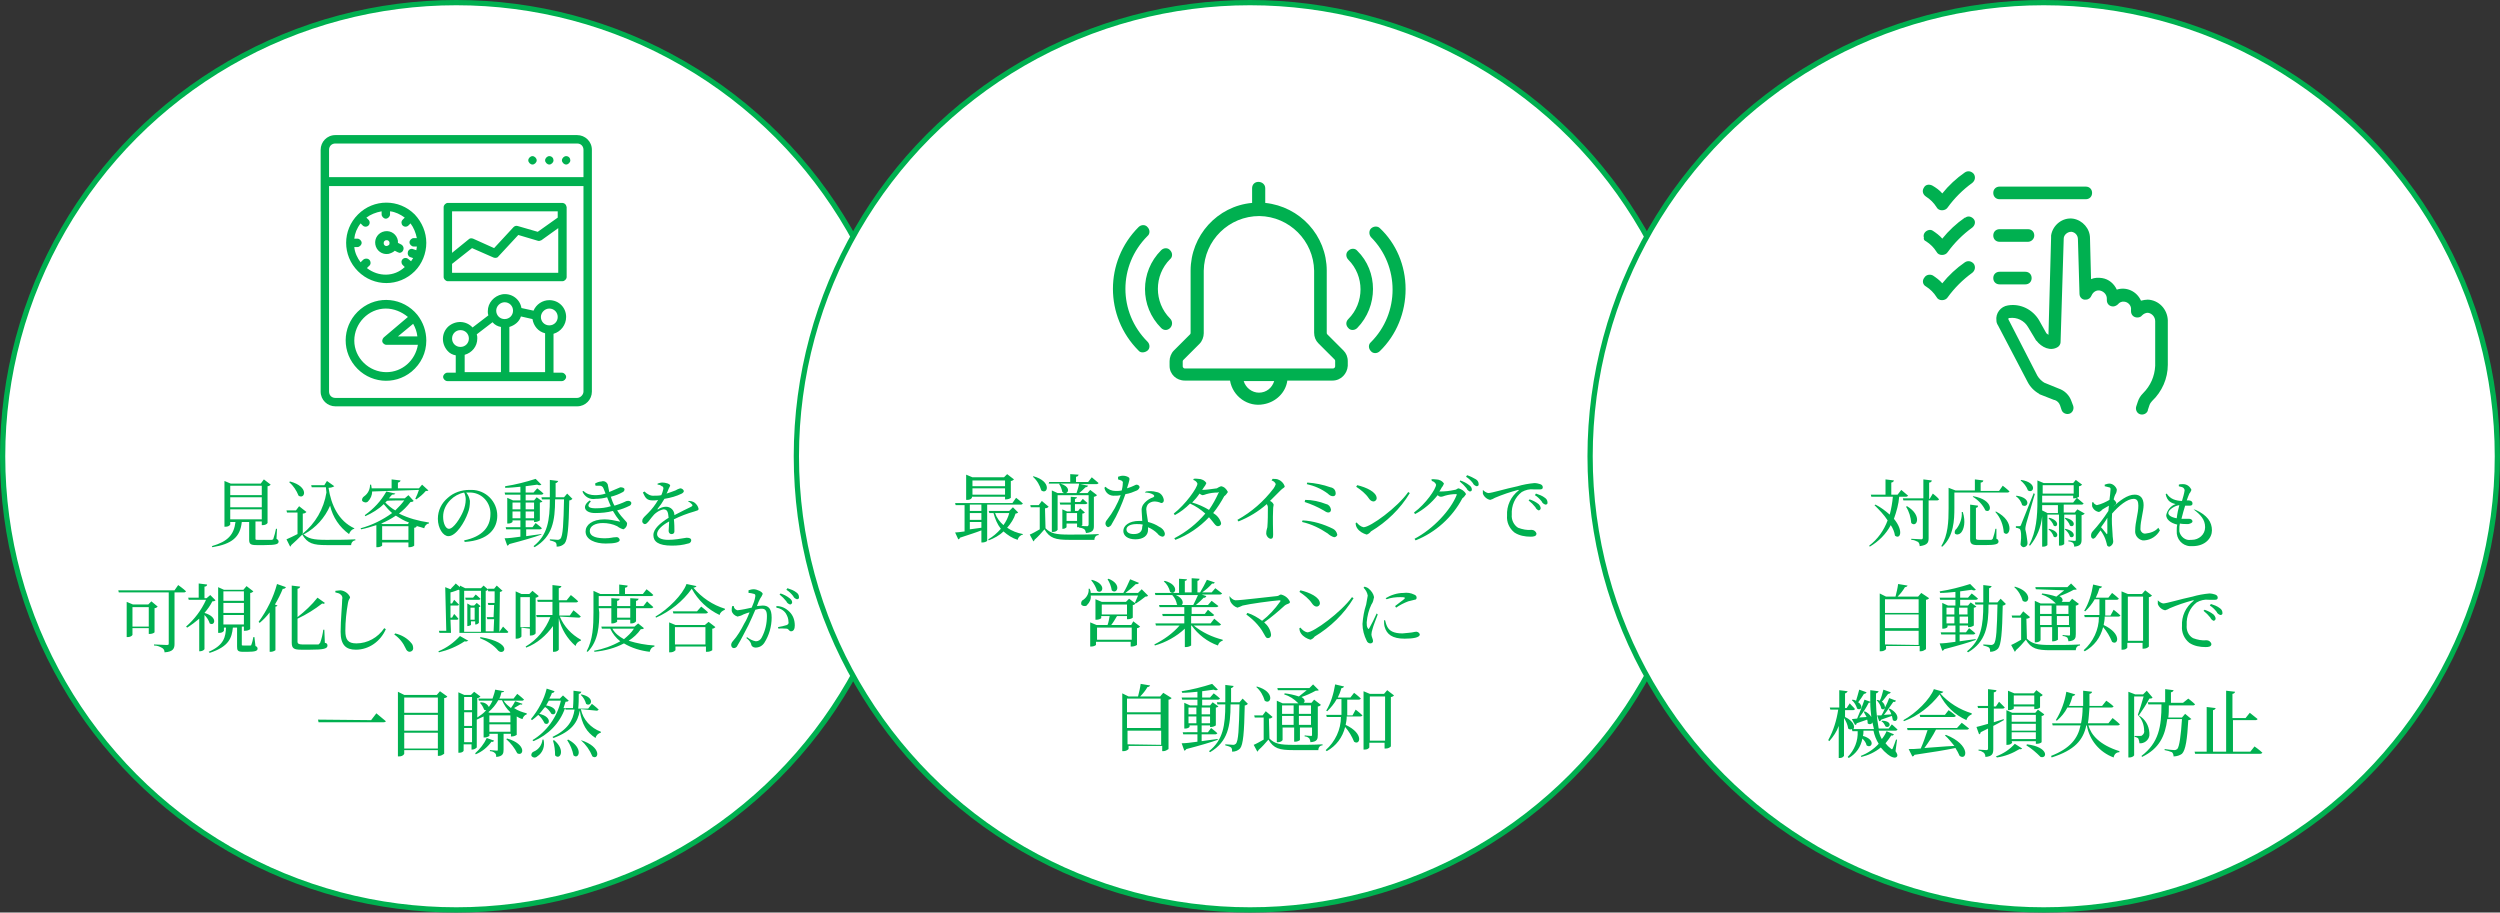 <?xml version="1.0" encoding="utf-8"?>
<!-- Generator: Adobe Illustrator 27.2.0, SVG Export Plug-In . SVG Version: 6.00 Build 0)  -->
<svg version="1.1" id="service_kv_image_point" xmlns="http://www.w3.org/2000/svg" xmlns:xlink="http://www.w3.org/1999/xlink"
	 x="0px" y="0px" viewBox="0 0 475.6 173.6" style="enable-background:new 0 0 475.6 173.6;" xml:space="preserve">
<rect x="0" y="0" width="475.6" height="173.6" fill="#333333" stroke="none"/>
<style type="text/css">
	.st0{fill:#FFFFFF;stroke:#00B050;stroke-linejoin:round;}
	.st1{fill-rule:evenodd;clip-rule:evenodd;fill:#00B050;}
	.st2{fill:#50A2D2;}
</style>
<g id="_">
	<circle id="base" class="st0" cx="86.8" cy="86.8" r="86.3"/>
	<path id="icon" class="st1" d="M108.5,30.5c0,0.4-0.4,0.8-0.8,0.8s-0.8-0.4-0.8-0.8l0,0c0-0.4,0.4-0.8,0.8-0.8
		C108.2,29.7,108.5,30.1,108.5,30.5 M105.3,30.5c0,0.4-0.4,0.8-0.8,0.8s-0.8-0.4-0.8-0.8l0,0c0-0.4,0.4-0.8,0.8-0.8
		C105,29.7,105.3,30.1,105.3,30.5 M102.1,30.5c0,0.4-0.4,0.8-0.8,0.8s-0.8-0.4-0.8-0.8l0,0c0-0.4,0.4-0.8,0.8-0.8
		S102.1,30.1,102.1,30.5 M109.8,75.7h-46c-0.7,0-1.2-0.5-1.2-1.2V35.4H111v39.1C111,75.1,110.4,75.7,109.8,75.7L109.8,75.7
		L109.8,75.7z M63.8,27.3h46c0.7,0,1.2,0.5,1.2,1.2v5.2H62.6v-5.2C62.6,27.8,63.1,27.3,63.8,27.3L63.8,27.3L63.8,27.3L63.8,27.3z
		 M109.8,25.7h-46c-1.6,0-2.8,1.3-2.8,2.8v46c0,1.6,1.3,2.8,2.8,2.8h46c1.6,0,2.8-1.3,2.8-2.8v-46C112.6,26.9,111.3,25.7,109.8,25.7
		L109.8,25.7L109.8,25.7z M73.6,46.8c-0.1,0-0.3,0-0.4-0.1S73,46.5,73,46.3c0-0.1,0-0.3,0.1-0.4c0.1-0.1,0.2-0.2,0.4-0.2h0.1
		c0.1,0,0.2,0,0.3,0.1c0.1,0.1,0.2,0.2,0.2,0.4c0,0.1,0,0.3-0.1,0.4C73.8,46.7,73.7,46.8,73.6,46.8L73.6,46.8L73.6,46.8z M76.7,47.6
		c0.2-0.4,0-0.9-0.4-1.1l-0.6-0.3c0-0.1,0-0.3,0-0.4c-0.2-1.2-1.3-2-2.5-1.8s-2,1.3-1.8,2.5s1.3,2,2.5,1.8l0,0
		c0.4-0.1,0.9-0.3,1.2-0.6l0.6,0.3c0.1,0,0.2,0.1,0.3,0.1C76.3,48.1,76.6,47.9,76.7,47.6L76.7,47.6L76.7,47.6z M69.8,51l0.4-0.4
		c0.2-0.1,0.3-0.4,0.3-0.6c0-0.4-0.3-0.8-0.8-0.8c-0.3,0-0.5,0.1-0.7,0.3l-0.4,0.4c-0.6-0.8-1.1-1.8-1.2-2.9H68
		c0.4,0,0.8-0.4,0.8-0.8s-0.4-0.8-0.8-0.8l0,0h-0.6c0.1-1,0.5-2,1.2-2.9l0.4,0.4c0.3,0.3,0.8,0.3,1.1,0s0.3-0.8,0-1.1l0,0l-0.4-0.4
		c0.8-0.6,1.8-1,2.9-1.2v0.6c0,0.4,0.4,0.8,0.8,0.8s0.8-0.4,0.8-0.8v-0.6c1,0.1,2,0.6,2.8,1.2l-0.4,0.4c-0.3,0.3-0.3,0.8,0,1.1
		s0.8,0.3,1.1,0l0.4-0.4c0.6,0.8,1,1.8,1.2,2.8h-0.6c-0.4,0-0.8,0.4-0.8,0.8s0.4,0.8,0.8,0.8l0,0h0.6c0,0.3-0.1,0.5-0.1,0.7
		l-0.6-0.2c-0.4-0.2-0.9,0.1-1,0.5s0,0.8,0.4,1l0.6,0.2c-0.1,0.2-0.3,0.4-0.4,0.6l-0.5-0.4c-0.3-0.3-0.8-0.3-1.1,0s-0.3,0.8,0,1.1
		l0,0l0.4,0.4C75,52.7,72,52.7,69.8,51L69.8,51L69.8,51z M78.9,40.8c-3-3-7.8-3-10.8,0s-3,7.8,0,10.8s7.8,3,10.8,0
		c1.4-1.4,2.2-3.4,2.2-5.4C81.1,44.2,80.3,42.3,78.9,40.8L78.9,40.8z M73.5,70.8c-3.3,0-6.1-2.7-6.1-6c0-3.3,2.7-6.1,6-6.1
		c1.5,0,3,0.6,4.2,1.6L73,64.2c-0.3,0.3-0.4,0.8-0.1,1.1c0.2,0.2,0.4,0.3,0.6,0.3h6C79,68.6,76.5,70.8,73.5,70.8L73.5,70.8z
		 M78.6,61.6c0.4,0.7,0.7,1.5,0.8,2.4h-3.7L78.6,61.6z M79.4,59.9c-2.7-3.3-7.5-3.8-10.8-1.1s-3.8,7.5-1.1,10.8
		c2.7,3.3,7.5,3.8,10.8,1.1c1.8-1.5,2.8-3.6,2.8-5.9C81.1,63,80.5,61.3,79.4,59.9L79.4,59.9z M86,51.9v-1.7l3.8-3l4.1,1.8
		c0.3,0.1,0.7,0.1,0.9-0.2l3.8-4.1l3.7,1.1c0.2,0.1,0.5,0,0.7-0.1l3.2-2.3v8.5H86L86,51.9z M106.1,40.2v1.2l-3.8,2.7L98.5,43
		c-0.3-0.1-0.6,0-0.8,0.2l-3.7,4l-4-1.8c-0.3-0.1-0.6-0.1-0.8,0.1L86,48.1v-7.9C86,40.2,106.1,40.2,106.1,40.2z M106.9,38.6H85.2
		c-0.4,0-0.8,0.4-0.8,0.8l0,0v13.3c0,0.4,0.4,0.8,0.8,0.8l0,0H107c0.4,0,0.8-0.4,0.8-0.8l0,0V39.4C107.7,38.9,107.4,38.6,106.9,38.6
		L106.9,38.6L106.9,38.6L106.9,38.6z M96.9,70.8v-8.6c1-0.3,1.9-1,2.2-2l2.2,0.5c0.2,1.3,1.1,2.4,2.4,2.7v7.4H96.9L96.9,70.8z
		 M88.4,67.5c1.4-0.4,2.4-1.6,2.4-3.1c0-0.3,0-0.5-0.1-0.8l3-2.3c0.4,0.5,1,0.8,1.6,0.9v8.6h-6.9V67.5z M86,64.4
		c0-0.9,0.7-1.6,1.6-1.6s1.6,0.7,1.6,1.6c0,0.9-0.7,1.6-1.6,1.6l0,0C86.7,66,86,65.3,86,64.4L86,64.4L86,64.4L86,64.4z M96,57.5
		c0.9,0,1.6,0.7,1.6,1.6c0,0.9-0.7,1.6-1.6,1.6s-1.6-0.7-1.6-1.6l0,0C94.4,58.2,95.2,57.5,96,57.5L96,57.5L96,57.5z M104.5,58.7
		c0.9,0,1.6,0.7,1.6,1.6s-0.7,1.6-1.6,1.6s-1.6-0.7-1.6-1.6C102.9,59.5,103.6,58.7,104.5,58.7L104.5,58.7L104.5,58.7z M107.7,60.3
		c0-1.8-1.4-3.2-3.2-3.2c-1.3,0-2.5,0.8-3,2l-2.3-0.5c-0.3-1.8-2-2.9-3.7-2.6c-1.5,0.3-2.7,1.6-2.7,3.2c0,0.3,0,0.5,0.1,0.8l-3,2.3
		c-1.2-1.3-3.2-1.4-4.6-0.2c-1.3,1.2-1.4,3.2-0.2,4.6c0.4,0.5,1,0.8,1.6,0.9v3.3h-1.6c-0.4,0-0.8,0.4-0.8,0.8s0.4,0.8,0.8,0.8l0,0
		h21.8c0.4,0,0.8-0.4,0.8-0.8s-0.4-0.8-0.8-0.8h-1.6v-7.4C106.7,63.1,107.7,61.8,107.7,60.3L107.7,60.3L107.7,60.3z"/>
	<path id="見込客の動きを_可視化し_興味度合が_一目瞭然" class="st1" d="M43.8,96.9h6v1.9h-6V96.9z M49.8,92.4
		v1.8h-6v-1.8H49.8z M49.8,96.5h-6v-1.9h6V96.5L49.8,96.5z M52.7,100.6h-0.2c-0.1,0.6-0.3,1.3-0.5,1.9c0,0.1-0.2,0.2-0.3,0.2
		c-0.2,0-0.7,0-1.2,0h-1.4c-0.5,0-0.5,0-0.5-0.3v-3.2h1.2v0.7H50c0.3,0,0.7-0.1,0.9-0.4v-7c0.2,0,0.4-0.1,0.6-0.3l-1.3-1L49.6,92
		h-5.7l-1.2-0.5v8.7h0.2c0.4,0,0.7-0.1,0.9-0.4v-0.5h1c-0.3,2.4-1.4,3.7-4.5,4.6l0.1,0.2c3.7-0.6,5.3-1.9,5.6-4.8h1.4v3.4
		c0,0.8,0.3,1,1.4,1h1.5c2.3,0,2.7-0.2,2.7-0.7c0-0.2-0.2-0.4-0.4-0.5L52.7,100.6z M57.9,101.6c2.2-1.2,3.9-3.1,4.9-5.4
		c0.5,2.2,1.8,4.1,3.6,5.4c0.2-0.5,0.5-0.9,1-1v-0.1c-3-1.4-4.4-4.4-4.9-7.7c0.4,0,0.8-0.1,1.1-0.3l-1.4-1l-0.5,0.8h-2.5l0.1,0.4H62
		c0,0.3,0.1,0.7,0.1,1c-0.5,3.1-2.1,5.9-4.6,7.9L57.9,101.6z M55,91.7c0.8,0.7,1.4,1.6,1.8,2.6c1.2,0.8,2.1-1.7-1.6-2.7L55,91.7z
		 M57.6,97.7c0.3,0,0.5-0.1,0.7-0.3l-1.4-1.1l-0.6,0.8h-1.8l0.1,0.4h2v4.1c-0.8,0.4-1.6,0.8-2.1,1l0.7,1.4c0.1-0.1,0.2-0.2,0.2-0.3
		c0.7-0.6,1.4-1.3,2.1-2c1,1.7,2.1,2,4.6,2h4.7c0-0.5,0.4-0.9,0.8-0.9v-0.2c-1.7,0.1-3.9,0.1-5.5,0.1c-2.5,0-3.5-0.2-4.5-1.2V97.7
		L57.6,97.7z M79.7,93.2c-0.2,0.6-0.4,1.1-0.7,1.7l0.2,0.1c0.7-0.5,1.3-1,1.8-1.6c0.2,0,0.4,0,0.5-0.1l-1.2-1.1l-0.6,0.7h-4v-1.1
		c0.2,0,0.5-0.2,0.5-0.4l-1.7-0.2v1.7h-3.8c0-0.3-0.1-0.5-0.1-0.7h-0.2c0,0.9-0.4,1.7-1.1,2.2c-0.3,0.2-0.5,0.5-0.4,0.9
		c0.3,0.3,0.8,0.4,1.1,0.1l0,0c0.5-0.5,0.8-1.2,0.8-1.9L79.7,93.2L79.7,93.2z M77.6,99.7h-4.7l-0.4-0.1c1-0.4,1.9-0.9,2.8-1.5
		c0.8,0.5,1.6,1,2.5,1.3L77.6,99.7z M72.7,102.7v-2.6h5v2.6H72.7z M76.9,95.2c-0.5,0.7-1.1,1.3-1.7,1.9c-0.7-0.4-1.3-0.9-1.9-1.5
		c0.1-0.1,0.2-0.2,0.3-0.3C73.6,95.2,76.9,95.2,76.9,95.2z M77.7,94.2L77,94.8h-3c0.2-0.3,0.4-0.5,0.6-0.7c0.4,0,0.6-0.1,0.6-0.2
		l-1.7-0.4c-1,1.8-2.4,3.3-4.1,4.5l0.1,0.2c1.3-0.6,2.5-1.3,3.5-2.3c0.5,0.6,1,1.2,1.6,1.7c-1.8,1.3-3.8,2.3-6,2.9l0.1,0.2
		c1-0.2,1.9-0.5,2.9-0.8v4.2h0.2c0.3,0,0.7-0.1,0.9-0.3v-0.6h5v0.9h0.2c0.3,0,0.7-0.1,0.9-0.3v-3.4c0.2,0,0.4-0.1,0.5-0.3l-0.2-0.1
		c0.5,0.2,1.1,0.3,1.6,0.5c0.1-0.5,0.5-0.9,0.9-0.9v-0.2c-2-0.3-3.9-0.8-5.7-1.7c0.8-0.6,1.5-1.3,2.2-2.2c0.2,0,0.4,0,0.6-0.2
		L77.7,94.2z M88.6,95c0,0.8-0.2,1.6-0.5,2.3c-0.5,1.2-1.8,3.3-2.7,3.3c-0.6,0-1.1-1-1.1-2.3c0-1.2,0.5-2.3,1.4-3.2
		c0.7-0.7,1.6-1.2,2.6-1.4C88.5,94.1,88.6,94.6,88.6,95L88.6,95z M88.4,103.1c4.6-0.3,6.2-2.6,6.2-5c0-2.7-2.2-4.9-4.9-4.9
		c-0.1,0-0.2,0-0.4,0c-1.5,0-3,0.5-4.1,1.5c-1.2,1-1.9,2.4-1.9,4c0,1.8,1,3.3,2,3.3c1.5,0,3.1-2.7,3.7-4.4c0.3-0.7,0.4-1.5,0.4-2.3
		c-0.1-0.6-0.3-1.1-0.7-1.6c0.2,0,0.3,0,0.5,0c2.2-0.1,4,1.6,4.1,3.8c0,0.1,0,0.2,0,0.3c0,2.5-1.6,4.3-5,5L88.4,103.1z M97.5,98.6
		v-1.3H99v1.3H97.5L97.5,98.6z M99,95.6v1.3h-1.5v-1.3H99L99,95.6z M101.6,95.6v1.3H100v-1.3H101.6z M100,98.6v-1.3h1.6v1.3H100z
		 M103,101.6c-1,0.1-2,0.3-2.9,0.4v-1.3h2.6c0.2,0,0.3-0.1,0.4-0.2c-0.4-0.4-1.2-1-1.2-1l-0.6,0.8H100V99h1.6v0.3h0.2
		c0.3,0,0.6-0.1,0.9-0.3v-3.4c0.2,0,0.4-0.1,0.5-0.2l-1.1-0.8l-0.5,0.6H100v-1.1h3c0.2,0,0.3-0.1,0.4-0.2c-0.4-0.4-1.2-1-1.2-1
		l-0.7,0.8H100v-1.2c0.8-0.1,1.6-0.2,2.2-0.3c0.2,0.1,0.5,0.2,0.8,0l-1.1-1.1c-1.9,0.6-3.8,1.1-5.8,1.4v0.3c0.9,0,1.9-0.1,2.9-0.2
		v1.1h-3l0.1,0.4H99v1.1h-1.4l-1.1-0.5v4.9h0.2c0.3,0,0.6-0.1,0.8-0.3V99H99v1.3h-2.8l0.1,0.4H99v1.4c-1.3,0.2-2.4,0.3-3,0.3
		l0.5,1.4c0.2,0,0.3-0.2,0.4-0.3c2.7-0.7,4.7-1.3,6.1-1.8V101.6z M107.9,93.9l-0.6,0.7h-1.6c0-0.9,0-1.8,0-2.7
		c0.2,0,0.4-0.2,0.5-0.4l-1.6-0.2c0,1.2,0,2.3,0,3.3H103l0.1,0.4h1.5c0,3.9-0.4,6.8-3.1,8.9l0.2,0.2c3.4-2,3.9-5,3.9-9.1h1.7
		c-0.1,4.6-0.2,7-0.7,7.5c-0.1,0.1-0.3,0.2-0.5,0.2c-0.3,0-1-0.1-1.5-0.1v0.2c0.4,0.1,0.8,0.2,1.1,0.4c0.2,0.2,0.2,0.5,0.2,0.8
		c0.6,0,1.1-0.2,1.5-0.6c0.6-0.7,0.8-3,0.9-8.2c0.2,0,0.4-0.1,0.6-0.3L107.9,93.9z M113.3,92.4c0.3,0,0.5,0,0.8,0s0.6,0.2,0.7,0.5
		l0.4,1c-0.6,0.2-1.3,0.3-2,0.3c-0.8,0-1.6-0.2-2.2-0.8l-0.2,0.1c0.4,1,1.4,1.6,2.5,1.4c0.7,0,1.5-0.1,2.2-0.3
		c0.2,0.6,0.5,1.2,0.7,1.7c-0.9,0.3-1.9,0.4-2.9,0.4c-1.5,0-1.7-0.5-0.9-1.3l-0.2-0.2c-1.6,1.1-1,2.4,1,2.4c1.2,0,2.3-0.1,3.4-0.4
		c0.4,0.7,0.8,1.3,1.3,1.9c0.1,0.1,0.1,0.2-0.1,0.1c-0.9-0.2-1.9-0.4-2.8-0.4c-2.4,0-3.6,1.1-3.6,2.3c0,1.6,1.9,2.3,3.8,2.3
		c1.7,0,2.7-0.2,2.7-0.7c-0.1-0.4-0.4-0.6-0.8-0.5l0,0c-0.6,0-0.9,0.2-2,0.2c-1.3,0-2.9-0.2-2.9-1.4c0-0.9,1-1.5,2.5-1.5
		c0.9,0,1.9,0.2,2.7,0.6c0.4,0.3,0.8,0.5,1.2,0.6c0.4-0.2,0.7-0.6,0.7-1.1c0-0.4-0.8-0.8-1.9-2.5c0.8-0.2,1.6-0.5,2.4-0.9
		c0.2-0.1,0.3-0.3,0.3-0.5c0-0.3-0.4-0.5-0.8-0.4c-0.2,0-0.4,0.2-1.5,0.6c-0.3,0.1-0.6,0.2-0.9,0.3c-0.3-0.5-0.5-1.1-0.7-1.7
		c0.8-0.2,1.6-0.5,2.3-0.9c0.2-0.1,0.3-0.3,0.3-0.5c0-0.3-0.4-0.4-0.8-0.4c-0.7,0.3-1.4,0.6-2.1,0.9c-0.1-0.5-0.2-1.1-0.3-1.5
		c-0.2-0.4-0.7-0.7-1.2-0.5c-0.4,0-0.9,0.2-1.2,0.4L113.3,92.4z M130.9,95.4c0.3,0.1,0.5,0.3,0.7,0.5s0.2,0.3-0.1,0.5
		c-0.8,0.4-2.1,1-3.2,1.6c0-0.9-0.7-1.6-1.6-1.6c-0.5,0-1.1,0.2-1.5,0.5c-0.1,0.1-0.1,0-0.1-0.1c0.5-0.6,0.9-1.2,1.3-1.9
		c1.2-0.2,2.3-0.5,3.3-1c0.2-0.1,0.4-0.3,0.4-0.5c-0.1-0.3-0.4-0.5-0.7-0.5l0,0c-0.3,0.1-0.6,0.2-0.9,0.4c-0.5,0.2-1.1,0.4-1.7,0.6
		c0.2-0.3,0.3-0.7,0.4-0.9c0.1-0.2,0.2-0.4,0.3-0.6c0-0.4-1-0.6-1.5-0.6c-0.3,0-0.6,0.1-0.9,0.2v0.2c0.3,0,0.6,0.1,0.8,0.3
		c0.2,0,0.3,0.2,0.3,0.4V93c-0.1,0.4-0.2,0.8-0.4,1.2c-0.4,0.1-0.9,0.1-1.3,0.1c-0.7,0.1-1.4-0.3-1.9-0.8l-0.3,0.2
		c0.5,1.1,0.8,1.5,1.9,1.5c0.3,0,0.7,0,1-0.1c-0.5,0.9-1.2,1.8-1.9,2.5c-0.6,0.6-1.1,1-1.1,1.4c-0.1,0.3,0.1,0.6,0.4,0.7h0.1
		c0.4,0,0.8-0.7,1.3-1.3c0.5-0.7,1.3-1.3,2.2-1.5c0.7,0,0.9,0.4,1,1.6c-1.6,1-2.9,2.1-2.9,3.3s0.9,2,3.5,2c1.1,0,2.1-0.1,3.1-0.4
		c0.3,0,0.6-0.3,0.6-0.6c0-0.4-0.4-0.5-0.9-0.5c-1.2,0.2-2.3,0.4-3.5,0.4c-1.3,0-2.1-0.4-2.1-1.1c0-0.8,1-1.7,2.3-2.4
		c0,0.7-0.1,1.4-0.1,1.8c0,0.3,0.2,0.6,0.5,0.6h0.1c0.3,0,0.5-0.2,0.5-0.5V101c0-0.5,0-1.4-0.1-2.2c1.2-0.6,2.5-1.1,3.9-1.5
		c0.6-0.2,0.8-0.2,0.8-0.5c-0.1-0.5-0.4-0.9-0.8-1.2c-0.3-0.2-0.7-0.3-1.1-0.3L130.9,95.4z M25.2,119.2v-3.7h3.1v3.7H25.2
		L25.2,119.2z M29.4,115.7c0.2,0,0.4-0.1,0.6-0.3l-1.2-1l-0.6,0.6h-2.9l-1.2-0.5v6.7h0.2c0.3,0,0.7-0.1,0.9-0.4v-1.3h3.1v1.1h0.2
		c0.3,0,0.7-0.1,0.9-0.3V115.7L29.4,115.7z M33.2,112.3H22.5l0.1,0.4h9.5v9.7c0,0.3-0.1,0.3-0.4,0.3c-0.4,0-2.4-0.1-2.4-0.1v0.2
		c0.6,0,1.1,0.2,1.6,0.5c0.3,0.2,0.4,0.5,0.4,0.8c1.7-0.1,1.9-0.8,1.9-1.6v-9.8H35c0.2,0,0.3-0.1,0.4-0.2c-0.5-0.5-1.5-1.2-1.5-1.2
		L33.2,112.3z M40,113.2l-0.7,0.6h-0.4v-2.2c0.2,0,0.5-0.1,0.5-0.4l-1.6-0.2v2.7h-2l0.1,0.4h3.3c-0.9,2-2.2,3.7-3.8,5.1l0.2,0.2
		c0.8-0.5,1.6-1.1,2.3-1.7v6.2H38c0.3,0,0.7-0.1,0.9-0.4V117c0.5,0.5,0.8,1,1,1.6c0.9,0.6,1.7-1.2-1-2c0.6-0.7,1.1-1.4,1.5-2.2
		c0.2,0,0.4,0,0.6-0.2L40,113.2z M42.5,117h3.9v1.8h-3.9V117z M46.4,112.5v1.8h-3.9v-1.8H46.4z M46.4,116.6h-3.9v-1.9h3.9V116.6z
		 M48.4,121.2h-0.2c-0.1,0.5-0.2,1-0.4,1.5c0,0.1-0.1,0.1-0.2,0.1c-0.1,0-0.3,0-0.6,0h-0.7c-0.3,0-0.3,0-0.3-0.2v-3.4h0.4v0.8h0.2
		c0.4,0,0.7-0.1,1-0.3v-6.9c0.2,0,0.4-0.1,0.6-0.3l-1.3-1l-0.6,0.7h-3.7l-1.1-0.5v8.7h0.2c0.4,0,0.7-0.1,0.9-0.4v-0.6H43
		c-0.1,1.7-0.3,3.3-3.3,4.6l0.2,0.2c3.7-1.2,4.2-2.9,4.4-4.8h0.8v3.6c0,0.7,0.1,1,1.1,1h0.9c1.5,0,1.9-0.2,1.9-0.6
		c0-0.2-0.1-0.4-0.4-0.5L48.4,121.2z M49.4,118.5c0.7-0.6,1.3-1.2,1.9-2v7.5h0.2c0.3,0,0.6-0.1,0.9-0.3v-8.3c0.2,0,0.3-0.1,0.4-0.2
		l-0.5-0.2c0.6-1,1.1-2,1.5-3c0.2,0.1,0.5-0.1,0.6-0.3l-1.7-0.6c-0.7,2.6-1.9,5-3.5,7.2L49.4,118.5z M61.7,119.8h-0.2
		c-0.1,0.8-0.3,1.7-0.6,2.5c-0.1,0.1-0.2,0.2-0.3,0.3c-0.3,0-0.8,0-1.5,0h-1.6c-0.7,0-0.9-0.2-0.9-0.5v-4.4c1.7-0.8,3.3-1.8,4.7-2.9
		c0.2,0.1,0.4,0.1,0.5-0.1l-1.4-1c-1.1,1.4-2.4,2.6-3.8,3.7V112c0.2,0,0.5-0.2,0.5-0.4l-1.6-0.2v10.9c0,1.1,0.5,1.3,1.8,1.3H59
		c2.6,0,3.3-0.2,3.3-0.8c0-0.3-0.2-0.5-0.5-0.5L61.7,119.8z M64.8,113.1c0.3,0.2,0.4,0.6,0.3,0.9c0,0.9-0.3,4-0.3,6.2
		c0,2.5,1,3.4,2.9,3.4c2.5,0,4.7-1.6,5.7-3.9l-0.3-0.2c-1.2,1.8-3.2,2.9-5.3,2.9c-1.6,0-2.1-0.7-2.1-2.4c0-1.8,0.2-3.6,0.5-5.3
		c0.1-0.7,0.4-0.8,0.4-1.1c-0.3-0.7-1-1.2-1.8-1.3c-0.3,0-0.7,0.1-1,0.1v0.3C64.3,112.8,64.6,112.9,64.8,113.1L64.8,113.1z
		 M75,120.7c1,0.7,1.7,1.6,2.2,2.7c0.1,0.3,0.4,0.6,0.7,0.6c0.4,0,0.7-0.3,0.7-0.6v-0.1c0-0.3-0.1-0.7-0.3-0.9
		c-0.8-1-1.9-1.6-3.1-1.9L75,120.7z M83.5,124.1c1.7-0.4,3.4-1.1,4.9-2.1c0.2,0.1,0.5,0,0.7-0.1l-1.6-0.9c-1.2,1.3-2.6,2.3-4.1,2.9
		L83.5,124.1z M91.3,121.4c1.3,0.5,2.6,1.3,3.5,2.4c1.1,1,3-1.5-3.4-2.6L91.3,121.4z M89.5,117.9v-2.3h0.8v2.3H89.5L89.5,117.9z
		 M90.2,115.2h-0.6l-0.7-0.4v4.3H89c0.2,0,0.4-0.1,0.6-0.2v-0.7h0.8v0.6h0.1c0.2,0,0.4-0.1,0.6-0.3v-3c0.1,0,0.3-0.1,0.3-0.2
		l-0.7-0.6L90.2,115.2z M88.6,114.1h2.5c0.2,0,0.3-0.1,0.3-0.2c-0.3-0.3-0.9-0.8-0.9-0.8l-0.5,0.6h-1.5L88.6,114.1z M85.7,117.9h1.2
		c0.2,0,0.3-0.1,0.3-0.2c-0.3-0.4-0.8-0.9-0.8-0.9l-0.4,0.7h-0.3v-2.3H87c0.2,0,0.3-0.1,0.3-0.2c-0.3-0.3-0.6-0.6-0.9-0.9l-0.4,0.7
		h-0.3v-2.1l0,0c0.1,0,0.3-0.1,0.4-0.1c0.4-0.1,0.8-0.3,1.1-0.4c0.1,0,0.1,0,0.2,0.1v8.1h-1.6L85.7,117.9z M91.5,112.4v7.8h-3.2
		v-7.8H91.5L91.5,112.4z M92.9,112.5h1.2v2.2h-1.3l0.1,0.4H94l-0.1,2.3h-1.3l0.1,0.4H94l-0.1,2.3h-1.5v-7.7c0.2,0,0.3-0.1,0.4-0.2
		L92.9,112.5z M95,120.2L95,120.2l0.1-7.6c0.2,0,0.3-0.1,0.5-0.2l-1.1-1L94,112h-1.2l0.1,0.2l-0.9-0.8l-0.5,0.5h-3l-1-0.5v0.3
		l-0.8-0.7c-0.3,0.4-0.7,0.7-1,1.1l-1-0.4l0.2,8.3h-1.4l0.1,0.4h12.8c0.2,0,0.3-0.1,0.3-0.2c-0.4-0.4-1-1-1-1L95,120.2z
		 M100.8,113.6v5.7H99v-5.7H100.8L100.8,113.6z M100.8,119.6v1.3h0.2c0.3,0,0.7-0.1,0.9-0.4v-6.8c0.2,0,0.4-0.1,0.6-0.3l-1.2-1
		l-0.6,0.6h-1.5l-1.1-0.5v9h0.2c0.3,0,0.7-0.1,0.9-0.4v-1.7L100.8,119.6L100.8,119.6z M110.1,117.5c0.2,0,0.3-0.1,0.4-0.2
		c-0.5-0.5-1.4-1.2-1.4-1.2l-0.7,1h-2v-2.5h3.2c0.2,0,0.3-0.1,0.4-0.2c-0.5-0.5-1.4-1.2-1.4-1.2l-0.8,1h-1.5v-2.3
		c0.2,0,0.5-0.2,0.5-0.4l-1.7-0.2v2.8h-2.9l0.1,0.4h2.8v2.5H102l0.1,0.4h2.6c-0.9,2.3-2.5,4.3-4.7,5.6l0.1,0.2
		c2.1-0.8,3.8-2.3,5.1-4.1v4.9h0.2c0.3,0,0.7-0.1,0.9-0.4v-6c0.5,2.1,1.6,3.9,3.2,5.3c0.1-0.5,0.5-0.9,1-1v-0.2
		c-1.8-1-3.2-2.5-4-4.4L110.1,117.5L110.1,117.5z M119.9,115.7v1.8h-2.5v-1.8H119.9z M113.9,115.7h2.4v2.9h0.2
		c0.3,0,0.6-0.1,0.9-0.3v-0.4h2.5v0.7h0.2c0.3,0,0.7-0.1,0.9-0.4v-2.5h2.9c0.2,0,0.3-0.1,0.4-0.2c-0.5-0.4-1.2-1.1-1.2-1.1l-0.7,0.9
		H121v-1c0.2,0,0.4-0.1,0.5-0.4l-1.6-0.1v1.5h-2.5v-1c0.2,0,0.4-0.1,0.5-0.4l-1.6-0.1v1.5h-2.4v-1.9h10c0.2,0,0.3-0.1,0.4-0.2
		c-0.5-0.5-1.3-1.1-1.3-1.1l-0.7,0.9h-3.4v-1.2c0.2,0,0.5-0.1,0.5-0.4l-1.6-0.2v1.8h-3.6l-1.3-0.6v4.1c0,2.5-0.1,5.2-1.3,7.4
		l0.2,0.1c2.1-2.1,2.2-5.2,2.2-7.5L113.9,115.7L113.9,115.7z M120.6,119.6c-0.5,0.8-1.2,1.4-1.9,2c-0.9-0.5-1.7-1.1-2.2-2
		C116.4,119.6,120.6,119.6,120.6,119.6z M121.4,118.6l-0.7,0.6h-6.3l0.1,0.4h1.6c0.4,0.9,1.1,1.8,1.9,2.4c-1.6,0.9-3.3,1.5-5,1.8
		l0.1,0.2c2-0.2,3.9-0.7,5.6-1.6c1.5,0.9,3.2,1.4,4.9,1.6c0.1-0.5,0.4-0.9,0.9-1v-0.2c-1.7-0.1-3.3-0.4-4.9-0.9
		c0.9-0.6,1.7-1.3,2.3-2.2c0.2,0,0.5,0,0.6-0.2L121.4,118.6z M128.4,122.6v-3.3h5.8v3.3H128.4L128.4,122.6z M134.1,118.9h-5.6
		l-1.2-0.5v5.7h0.2c0.4,0,0.7-0.1,1-0.4V123h5.8v1h0.2c0.4,0,0.7-0.1,1-0.3v-4.1c0.2,0,0.4-0.1,0.6-0.3l-1.3-1L134.1,118.9z
		 M132.6,116.3H128l0.1,0.4h6.2c0.2,0,0.3-0.1,0.4-0.2c-0.5-0.5-1.3-1.1-1.3-1.1L132.6,116.3z M130.6,111.1c-0.7,2-3.5,4.8-5.9,6.2
		l0.1,0.2c2.7-1.2,5.1-3.1,6.8-5.5c1.2,2.2,3,3.9,5.3,5c0.1-0.5,0.5-0.8,1-1v-0.2c-2.3-0.7-4.4-2.1-6-4c0.2,0,0.5-0.1,0.6-0.3
		L130.6,111.1z M148.3,113.1c0.5,0.4,0.9,0.8,1.3,1.3c0.1,0.3,0.4,0.5,0.7,0.6c0.2,0,0.4-0.2,0.4-0.4l0,0c0-0.3-0.2-0.6-0.5-0.8
		c-0.5-0.4-1.1-0.7-1.7-0.9L148.3,113.1z M142.4,112.8c0.4,0,0.7,0.1,1.1,0.2c0.2,0.1,0.2,0.2,0.2,0.4c-0.1,0.8-0.4,1.5-0.7,2.2
		c-0.9,0.2-1.8,0.4-2.7,0.5c-0.4-0.1-0.7-0.4-0.7-0.8h-0.3c-0.1,0.3-0.1,0.6-0.1,0.9c0.1,0.5,0.5,0.9,1.1,1.1
		c0.4-0.1,0.8-0.2,1.1-0.4c0.3-0.1,0.7-0.3,1.2-0.4c-0.3,0.7-0.6,1.5-1,2.1c-0.6,1.2-1.3,2.4-2.2,3.4c-0.2,0.2-0.3,0.5-0.3,0.7
		c0,0.3,0.2,0.6,0.5,0.6s0.6-0.2,0.7-0.5c0.8-1.3,1.4-2.6,2.1-3.9c0.4-0.9,0.9-1.9,1.3-2.9c0.4-0.1,0.8-0.2,1.2-0.2
		c0.7,0,1,0.4,1,1.4c0,1.4-0.3,2.8-1,4.1c-0.2,0.4-0.6,0.7-1.1,0.7c-0.6-0.1-1.2-0.4-1.7-0.8l-0.1,0.2c0.4,0.3,0.7,0.6,0.9,1.1
		c0,0.4,0.4,0.7,0.8,0.7c0.7,0,1.3-0.3,1.7-0.9c0.9-1.4,1.4-3.1,1.4-4.8c0-1.7-0.6-2.3-1.7-2.3c-0.4,0-0.7,0.1-1.1,0.1
		c0.2-0.6,0.4-1,0.6-1.4c0.2-0.3,0.4-0.6,0.5-0.9c0-0.4-1.1-0.9-1.7-0.9c-0.4,0-0.7,0.1-1,0.2V112.8L142.4,112.8z M147.7,115.6
		c0.7,0.1,1.4,0.5,1.8,1.1c0.3,0.5,0.5,1,0.5,1.6c0.1,0.3-0.1,0.5-0.3,0.6l0,0c-0.6,0.2-1.1,0.3-1.7,0.4l0.1,0.3
		c0.5-0.1,1.1,0,1.6,0c0.4,0.1,0.4,0.5,0.8,0.5c0.5,0,0.7-0.5,0.7-1.1c0-1-0.3-1.9-1-2.6s-1.5-1.1-2.5-1.1L147.7,115.6z
		 M149.6,112.2c0.5,0.3,0.9,0.7,1.3,1.2c0.1,0.3,0.4,0.5,0.7,0.6c0.2,0,0.4-0.1,0.4-0.3c0,0,0,0,0-0.1c0-0.4-0.2-0.7-0.5-0.9
		c-0.5-0.4-1.1-0.6-1.7-0.8L149.6,112.2z M60.5,136.9l0.1,0.5H73c0.2,0,0.4-0.1,0.4-0.2c-0.7-0.6-1.8-1.5-1.8-1.5l-1,1.3L60.5,136.9
		L60.5,136.9z M76.9,142.4v-3h6.4v3H76.9L76.9,142.4z M83.3,136v3h-6.4v-3H83.3z M83.3,132.7v2.9h-6.4v-2.9H83.3z M83.7,131.5
		l-0.6,0.7h-6.2l-1.2-0.6v12.3h0.2c0.4,0,0.8-0.1,1-0.5v-0.7h6.4v1.1h0.2c0.4,0,0.7-0.2,1-0.4v-10.6c0.2,0,0.5-0.1,0.6-0.3
		L83.7,131.5z M92.6,140.4c-0.5,1.1-1.3,2.1-2.2,2.9l0.1,0.2c1.2-0.5,2.2-1.3,3-2.4c0.2,0.1,0.4,0,0.5-0.2L92.6,140.4z M96.3,140.6
		c0.9,0.8,1.6,1.7,2.1,2.7c1.2,0.7,1.9-1.7-1.9-2.8L96.3,140.6z M97.1,139.2h-4v-1.4h4V139.2L97.1,139.2z M95.5,133.2
		c0.4,0.9,0.9,1.7,1.6,2.3l-0.1,0.1h-3.8l-0.3-0.1c0.8-0.7,1.4-1.4,1.9-2.3H95.5L95.5,133.2z M93.1,136.1h4v1.3h-4V136.1L93.1,136.1
		z M88.3,141.2v-2.7h1.5v2.7H88.3z M89.8,132.6v2.5h-1.5v-2.5H89.8z M89.8,138.1h-1.5v-2.6h1.5V138.1z M98,133.4
		c-0.2,0.4-0.5,0.9-0.8,1.3c-0.5-0.4-1-0.8-1.4-1.4h3.5c0.2,0,0.3-0.1,0.4-0.2c-0.5-0.5-1.3-1.1-1.3-1.1l-0.7,0.9H95
		c0.2-0.4,0.3-0.8,0.4-1.2c0.4,0,0.5-0.1,0.5-0.2l-1.7-0.3c-0.1,0.6-0.3,1.1-0.5,1.7H91l0.1,0.4h2.6c-0.2,0.4-0.4,0.8-0.7,1.2
		c-0.3-0.6-0.9-0.9-1.5-0.9l-0.2,0.1c0.4,0.4,0.6,0.8,0.8,1.3c0.1,0.1,0.2,0.1,0.4,0.1c-0.5,0.6-1.1,1-1.7,1.4v-3.7
		c0.2,0,0.4-0.1,0.6-0.3l-1.2-0.9l-0.6,0.6h-1.3l-1.1-0.5v11.5h0.2c0.3,0,0.7-0.1,0.8-0.4v-1.2h1.5v1h0.1c0.3,0,0.6-0.1,0.9-0.4
		v-5.3c0.4-0.2,0.9-0.4,1.3-0.6v4h0.2c0.3,0,0.6-0.1,0.9-0.3v-0.4h1.6v3c0,0.1,0,0.2-0.1,0.2h-0.1c-0.2,0-1.3-0.1-1.3-0.1v0.2
		c0.3,0,0.7,0.1,1,0.4c0.2,0.2,0.2,0.5,0.2,0.7c1.3-0.1,1.4-0.7,1.4-1.4v-3h1.4v0.5h0.2c0.3,0,0.6-0.1,0.9-0.3v-3.5
		c0.3,0.2,0.7,0.4,1.1,0.5c0.1-0.4,0.4-0.8,0.8-0.9v-0.2c-0.8-0.2-1.7-0.5-2.4-1c0.4-0.2,0.8-0.5,1.2-0.7c0.1,0.1,0.3,0.1,0.4-0.1
		L98,133.4z M110.5,132.2c0.5,0.5,0.8,1,1,1.7c0.9,0.7,1.9-1.2-0.9-1.8L110.5,132.2z M103.2,140.7c-0.1,1-0.7,1.9-1.7,2.3
		c-0.3,0.1-0.5,0.5-0.4,0.8c0.3,0.4,0.8,0.4,1.1,0.1l0,0c1.1-0.7,1.5-2,1.2-3.2L103.2,140.7z M105.2,140.9c0.3,0.9,0.4,1.9,0.4,2.8
		c0.9,1,2.1-1-0.2-2.9L105.2,140.9z M107.9,140.8c0.6,0.9,1,1.9,1.2,2.9c1,0.9,2-1.4-1-3L107.9,140.8z M110.5,140.8
		c1,0.9,1.7,1.9,2.2,3.1C113.9,144.7,114.6,142.1,110.5,140.8L110.5,140.8z M113.5,135.2c0.2,0,0.3-0.1,0.4-0.2
		c-0.5-0.5-1.3-1.1-1.3-1.1l-0.7,0.9H110c0.1-0.9,0.1-1.8,0.1-2.8c0.2,0,0.4-0.1,0.5-0.4l-1.5-0.2c0,1.1,0,2.2-0.1,3.3h-1.8
		c0.1-0.4,0.3-0.8,0.4-1.2c0.2,0,0.4,0,0.6-0.2l-1.1-1l-0.6,0.6h-2c0.2-0.4,0.4-0.7,0.5-1.1c0.2,0.1,0.4-0.1,0.5-0.3L104,131
		c-0.5,2.1-1.6,4.1-3,5.8l0.2,0.2c0.4-0.3,0.8-0.6,1.2-1c0.5,0.4,0.9,1,1.2,1.6c0.9,0.6,1.6-1.2-1-1.8c0.4-0.4,0.7-0.9,1.1-1.3
		c0.5,0.3,0.9,0.8,1.2,1.3c0.9,0.5,1.5-1.2-1-1.6c0.2-0.3,0.3-0.6,0.5-0.9h2.3c-0.7,3.1-2.7,5.9-5.4,7.5l0.2,0.2
		c2.8-1.2,5-3.4,6-6.3l0.1,0.3h1.7c-0.3,2.1-1.3,3.8-4.2,5.2l0.2,0.2c3.5-1.3,4.6-3,5-5.2c0.4,2.6,1.3,4.1,3,5.2
		c0.1-0.5,0.5-0.9,1-1v-0.2c-1.9-0.7-3.4-2.3-3.8-4.3L113.5,135.2L113.5,135.2z"/>
</g>
<g id="_2">
	<circle id="base-2" class="st0" cx="237.8" cy="86.8" r="86.3"/>
	<path id="icon-2" class="st1" d="M267.4,55c0,4.4-1.7,8.7-4.9,11.8c-0.5,0.5-1.3,0.5-1.7,0c-0.5-0.5-0.5-1.3,0-1.7l0,0
		c5.5-5.5,5.5-14.5,0-20l0,0c-0.4-0.5-0.4-1.3,0.1-1.7s1.2-0.4,1.6,0C265.6,46.3,267.4,50.5,267.4,55L267.4,55L267.4,55z
		 M258.2,62.4c-0.5,0.5-1.3,0.5-1.7,0c-0.5-0.5-0.5-1.2,0-1.7c3.1-3.1,3.1-8.2,0-11.3c-0.5-0.5-0.5-1.3,0-1.7c0.5-0.5,1.3-0.5,1.7,0
		C262.2,51.6,262.2,58.3,258.2,62.4L258.2,62.4L258.2,62.4z M218.3,65c0.5,0.5,0.5,1.3,0,1.7s-1.3,0.5-1.7,0l0,0
		c-6.5-6.5-6.5-17,0-23.5l0,0c0.5-0.5,1.3-0.5,1.7,0c0.5,0.5,0.5,1.3,0,1.7l0,0C212.7,50.5,212.7,59.4,218.3,65L218.3,65L218.3,65
		L218.3,65z M222.6,62.4c-0.5,0.5-1.2,0.5-1.7,0l0,0c-4.1-4.1-4.1-10.7,0-14.8l0,0c0.5-0.5,1.3-0.5,1.7,0c0.5,0.5,0.5,1.3,0,1.7
		c-3.1,3.1-3.1,8.2,0,11.3l0,0C223.1,61.1,223.1,61.9,222.6,62.4L222.6,62.4L222.6,62.4z M254,69.7c0,0.2-0.2,0.4-0.4,0.4h-28.2
		c-0.2,0-0.4-0.2-0.4-0.4v-0.9c0-0.1,0-0.2,0.1-0.3l3.1-3.1c0.5-0.5,0.8-1.3,0.8-2V51.5c0.1-5.8,4.8-10.4,10.6-10.4
		c5.7,0.1,10.3,4.7,10.4,10.4v11.8c0,0.8,0.3,1.5,0.8,2l3.1,3.1c0.1,0.1,0.1,0.2,0.1,0.3L254,69.7z M239.5,74.7
		c-1.3,0-2.5-0.9-2.9-2.2h5.8C242,73.8,240.9,74.7,239.5,74.7z M252.5,63.6c-0.1-0.1-0.1-0.2-0.1-0.3V51.5c0-6.7-5.1-12.2-11.7-12.9
		v-2.8c0-0.7-0.6-1.2-1.3-1.2s-1.2,0.5-1.2,1.2v2.8c-6.6,0.6-11.7,6.2-11.7,12.9v11.8c0,0.1,0,0.2-0.1,0.3l-3.1,3.1
		c-0.5,0.5-0.8,1.3-0.8,2v0.9c0,1.6,1.3,2.8,2.9,2.8h8.6c0.5,3,3.4,5.1,6.4,4.5c2.3-0.4,4.2-2.2,4.5-4.5h8.6c1.6,0,2.8-1.3,2.9-2.8
		v-0.9c0-0.8-0.3-1.5-0.8-2L252.5,63.6z"/>
	<path id="最適なタイミングで_営業マンに_自動通知" class="st1" d="M191.2,91.4v1.1H185v-1.1H191.2z M185,94.1
		v-1.2h6.2v1.2H185z M185,94.5h6.2V95h0.2c0.3,0,0.7-0.1,0.9-0.3v-3.2c0.2,0,0.4-0.1,0.6-0.3l-1.3-1l-0.6,0.6h-6l-1.2-0.5v4.8h0.2
		c0.4,0,0.7-0.1,0.9-0.4v-0.2H185z M186.7,97.2h-2.2V96h2.2V97.2L186.7,97.2z M184.5,99.3h2.2v1.1c-0.8,0.1-1.5,0.2-2.2,0.3V99.3
		L184.5,99.3z M184.5,97.6h2.2v1.3h-2.2V97.6L184.5,97.6z M194.2,96c0.2,0,0.3-0.1,0.4-0.2c-0.5-0.5-1.3-1.1-1.3-1.1l-0.7,1h-10.9
		l0.1,0.4h1.7v5c-0.8,0.1-1.4,0.2-1.8,0.2l0.6,1.3c0.2,0,0.3-0.2,0.3-0.3c1.8-0.6,3.1-1,4.1-1.4v2.3h0.2c0.3,0,0.7-0.1,0.9-0.3V96
		H194.2L194.2,96z M192,97.6c-0.2,0.8-0.6,1.6-1.1,2.3c-0.7-0.6-1.3-1.4-1.6-2.3H192z M192.7,96.5l-0.7,0.7h-3.9l0.1,0.4h0.8
		c0.3,1.1,0.7,2.1,1.4,3c-0.7,0.8-1.5,1.5-2.4,2l0.1,0.2c1-0.4,2-0.9,2.8-1.7c0.8,0.7,1.7,1.3,2.7,1.6c0.1-0.5,0.5-0.9,1-1v-0.1
		c-1.1-0.2-2.1-0.6-3-1.2c0.7-0.8,1.3-1.7,1.6-2.7c0.2,0,0.4-0.1,0.5-0.2L192.7,96.5z M202.8,93.8c0.6-0.2,0.7-1.3-1.1-1.8h3.6
		c-0.1,0.6-0.3,1.2-0.5,1.8H202.8z M202.9,99.1v-1.5h2v1.5H202.9L202.9,99.1z M199.5,92h2.1l-0.1,0.1c0.3,0.4,0.5,1,0.6,1.5
		c0.1,0.1,0.2,0.1,0.3,0.2h-1.2l-1.1-0.5v7.9h0.2c0.3,0,0.7-0.1,0.9-0.4v-6.6h5.9v5.6c0,0.1-0.1,0.3-0.2,0.3h-0.1
		c-0.2,0-0.8,0-1.1-0.1c0.1,0,0.1-0.1,0.2-0.1v-2.2c0.2,0,0.4-0.1,0.5-0.2l-0.9-0.8l-0.4,0.5h-0.6v-1.3h2c0.2,0,0.3-0.1,0.4-0.2
		c-0.4-0.3-0.9-0.8-0.9-0.8l-0.5,0.6h-1v-0.6c0.2,0,0.3-0.1,0.4-0.3l-1.2-0.1v1.1h-2.1l0.1,0.4h2v1.3H203l-0.9-0.4v3.7h0.1
		c0.3,0,0.5-0.1,0.7-0.3v-0.7h2v0.7h0.2c0.1,0,0.1,0,0.2,0v0.1c0.4,0,0.7,0.1,1,0.3c0.2,0.2,0.2,0.4,0.3,0.7
		c1.3-0.1,1.5-0.6,1.5-1.3v-5.6c0.2,0,0.4-0.1,0.6-0.3l-1.3-1l-0.5,0.6h-1.6c0.4-0.3,0.8-0.7,1.2-1.1c0.2,0,0.4-0.1,0.5-0.3
		l-1.5-0.3h3.1c0.2,0,0.3-0.1,0.4-0.2c-0.5-0.4-1.3-1.1-1.3-1.1l-0.7,0.9h-2.3v-1c0.2,0,0.4-0.1,0.5-0.4l-1.6-0.1v1.5h-4L199.5,92z
		 M196.5,90.7c0.8,0.7,1.3,1.6,1.6,2.6c1.2,0.9,2.1-1.7-1.5-2.7L196.5,90.7z M198.8,96.7c0.3,0,0.5-0.1,0.7-0.3l-1.3-1.1l-0.6,0.8
		H196l0.1,0.4h1.7v4.2c-0.7,0.4-1.4,0.8-1.9,1l0.7,1.3c0.1-0.1,0.2-0.2,0.2-0.3c0.7-0.6,1.3-1.3,1.9-2c1,1.7,2.1,2,4.7,2h4.8
		c0-0.5,0.3-0.9,0.8-0.9v-0.2c-1.7,0.1-3.9,0.1-5.6,0.1c-2.5,0-3.5-0.2-4.5-1.2L198.8,96.7L198.8,96.7z M212.7,91.2
		c0.2,0.1,0.4,0.1,0.6,0.2c0.2,0.1,0.4,0.3,0.3,0.5c0,0.5-0.1,1-0.2,1.4c-0.4,0.1-0.8,0.1-1.2,0.1c-0.7,0-1.4-0.3-1.9-0.8l-0.2,0.2
		c0.2,1,1,1.6,2,1.5c0.4,0,0.7,0,1.1-0.1c-0.6,1.7-1.5,3.3-2.6,4.7c-0.2,0.2-0.3,0.5-0.3,0.7c0,0.3,0.2,0.6,0.5,0.7l0,0
		c0.3-0.1,0.6-0.3,0.7-0.6c1.1-1.8,1.9-3.7,2.6-5.7c0.8-0.1,1.5-0.4,2.2-0.7c0.2-0.1,0.4-0.3,0.5-0.6c0-0.3-0.3-0.5-0.6-0.5l0,0
		c-0.2,0-0.5,0.3-1.8,0.7c0.5-1.6,0.6-1.9,0.3-2.1s-0.7-0.3-1.1-0.3c-0.3,0-0.6,0.1-0.9,0.2L212.7,91.2L212.7,91.2z M217.3,100.2
		c0,0.8-0.4,1.4-1.6,1.4c-1,0-1.4-0.4-1.4-0.9s0.6-1,1.9-1c0.4,0,0.8,0,1.2,0.1L217.3,100.2L217.3,100.2z M217.8,93.7
		c0.6,0,1.1,0.1,1.6,0.4c0.2,0.2,0.3,0.3,0,0.5c-0.6,0.2-1.1,0.5-1.6,1s-0.7,1.1-0.6,1.8c0,0.5,0.1,1.1,0.1,1.7c-0.2,0-0.4,0-0.6,0
		c-1.9,0-3,0.9-3,1.9c0,0.9,0.8,1.6,2.3,1.6s2.4-0.7,2.4-1.8c0-0.2,0-0.3,0-0.5c0.7,0.3,1.3,0.7,1.8,1.2c0.2,0.3,0.5,0.5,0.9,0.6
		c0.3,0,0.5-0.2,0.5-0.5c0,0,0,0,0-0.1c-0.1-0.6-0.6-1.1-1.1-1.3c-0.6-0.4-1.3-0.7-2.1-0.9c-0.1-0.8-0.3-1.7-0.3-2.1
		c-0.1-0.4,0-0.9,0.3-1.3c0.3-0.3,0.8-0.5,1.2-0.5s0.9,0.1,1.3,0.3c0.3,0,0.5-0.2,0.5-0.5v-0.1c-0.1-0.7-0.6-1.4-1.4-1.5
		c-0.7-0.2-1.3-0.2-2-0.1L217.8,93.7L217.8,93.7z M231.8,93.8c-0.5,1.1-1.1,2.2-1.8,3.2c-1-0.6-2.1-1.1-3.2-1.4
		c0.5-0.5,1-1.1,1.4-1.7c0.1,0.1,0.3,0.2,0.5,0.3c0.3,0,0.5-0.1,0.8-0.2c0.7-0.2,1.4-0.3,2.2-0.3C231.8,93.5,231.9,93.6,231.8,93.8
		L231.8,93.8z M228.7,93.2c0.1-0.2,0.3-0.4,0.4-0.6c0.2-0.2,0.3-0.5,0.4-0.7c-0.3-0.5-0.9-0.8-1.5-0.8c-0.3,0-0.6-0.1-0.9,0
		l-0.1,0.2c0.4,0.1,0.7,0.4,0.8,0.7c0,0.8-2.3,4-4.5,5.7l0.2,0.3c1.1-0.6,2-1.3,2.9-2.2c1.1,0.5,2,1.1,2.9,1.9
		c-1.6,1.9-3.6,3.5-5.9,4.7l0.2,0.3c2.4-0.9,4.6-2.4,6.4-4.3c1,1.1,1.2,1.7,1.7,1.7c0.3,0,0.6-0.2,0.6-0.5v-0.1
		c-0.2-0.8-0.8-1.5-1.5-1.9c0.8-1,1.5-2.1,2.1-3.2c0.3-0.2,0.5-0.5,0.7-0.8c-0.3-0.6-0.7-1-1.3-1.1c-0.3,0.1-0.5,0.2-0.8,0.4
		C230.6,93,229.6,93.2,228.7,93.2L228.7,93.2L228.7,93.2z M241.9,91.4c0.4,0.1,0.7,0.4,0.8,0.7c-0.1,0.3-0.2,0.5-0.4,0.8
		c-1.9,2.5-4.2,4.5-6.9,6l0.2,0.3c2-0.8,3.8-1.9,5.4-3.3c0.1,0.2,0.2,0.4,0.2,0.6c0,1.3,0,2.6-0.1,3.8c-0.1,0.4-0.2,0.7-0.2,1
		c-0.1,0.5,0.3,1.1,0.8,1.2c0.4,0,0.5-0.2,0.5-0.8c0-0.8-0.1-2.9,0-4.9c0-0.4,0.1-0.6,0.1-0.8c-0.1-0.3-0.4-0.6-0.7-0.7
		c0.9-0.9,1.6-1.6,2.1-2.1c0.4-0.4,0.7-0.4,0.7-0.7c-0.2-0.6-0.7-1.1-1.3-1.3c-0.3-0.1-0.7-0.1-1-0.1L241.9,91.4z M253.1,92.7
		c-1.4-0.5-2.9-0.8-4.4-0.9l-0.1,0.3c1.4,0.3,2.8,0.9,4,1.8c0.3,0.3,0.6,0.5,1,0.5c0.3,0,0.5-0.2,0.5-0.5l0,0
		C254.1,93.2,253.7,92.8,253.1,92.7L253.1,92.7z M248.2,95.5c1.2,0.4,2.4,0.9,3.6,1.6c0.3,0.2,0.6,0.4,0.9,0.4
		c0.3,0,0.5-0.2,0.5-0.5c0,0,0,0,0-0.1c-0.1-0.5-0.4-0.9-0.9-1c-1.3-0.5-2.6-0.8-4-0.8L248.2,95.5z M247.7,99.3
		c1.8,0.4,3.4,1.2,4.9,2.2c0.3,0.3,0.8,0.6,1.2,0.7c0.3,0,0.5-0.2,0.6-0.4v-0.1c-0.1-0.5-0.4-0.9-0.8-1.1c-1.8-0.9-3.8-1.5-5.8-1.6
		L247.7,99.3z M258,92.6c0.9,0.6,1.8,1.3,2.4,2.2c0.2,0.3,0.5,0.6,0.9,0.6c0.3,0,0.6-0.3,0.6-0.6l0,0c0-1.2-2-2.1-3.7-2.5L258,92.6z
		 M259.4,100.3c-0.5-0.1-1-0.5-1.3-0.9l-0.2,0.1c0,0.4,0.1,0.7,0.3,1c0.4,0.6,1.1,1,1.8,1.2c0.3-0.1,0.6-0.3,0.8-0.6
		c3-1.8,5.6-4.3,7.4-7.3l-0.3-0.2C265.9,96.5,260.7,100.3,259.4,100.3L259.4,100.3z M272.4,91.5c0.4,0.1,0.7,0.4,0.8,0.7
		c0,0.8-2,3.7-4.2,5.3l0.2,0.3c1.7-0.9,3.1-2.1,4.3-3.6c0.2,0.2,0.4,0.3,0.6,0.3c0.3,0,0.5-0.1,0.8-0.2c0.7-0.2,1.4-0.3,2.1-0.3
		c0.1,0,0.2,0.1,0.1,0.2c-1.1,2.8-4.4,6.4-8,8.3l0.2,0.3c3.8-1.5,7-4.4,8.9-8c0.3-0.2,0.5-0.5,0.7-0.8c-0.3-0.6-0.8-0.9-1.4-1.1
		c-0.3,0-0.4,0.3-0.8,0.3c-0.9,0.2-1.8,0.3-2.7,0.3c-0.1,0-0.1,0-0.2,0c0.2-0.2,0.3-0.5,0.5-0.8c0.2-0.2,0.3-0.5,0.4-0.7
		c-0.3-0.5-0.9-0.8-1.5-0.8c-0.3,0-0.6-0.1-0.9,0L272.4,91.5z M277.7,91.6c0.5,0.4,0.9,0.8,1.3,1.3c0.1,0.3,0.4,0.5,0.6,0.6
		c0.2,0,0.4-0.1,0.4-0.3c0,0,0,0,0-0.1c0-0.3-0.2-0.6-0.5-0.8c-0.5-0.4-1.1-0.7-1.7-0.9L277.7,91.6z M278.9,90.7
		c0.5,0.3,0.9,0.7,1.3,1.2c0.1,0.3,0.4,0.5,0.7,0.6c0.2,0,0.4-0.1,0.4-0.3c0,0,0,0,0-0.1c0-0.4-0.2-0.7-0.5-0.9
		c-0.5-0.3-1.1-0.6-1.7-0.8L278.9,90.7z M282.1,93.2c0,0.2,0,0.5,0,0.7c0.2,0.6,0.8,1.1,1.4,1.2c0.3-0.1,0.6-0.2,0.9-0.4
		c1.4-0.6,2.9-1.1,4.4-1.5c0.2,0,0.2,0.1,0.1,0.1c-1.5,1.2-2.3,2.9-2.2,4.8c-0.1,1.2,0.4,2.4,1.4,3.2c0.9,0.6,2,0.8,3.1,0.8
		c0.6,0,1.1-0.1,1.1-0.6c-0.1-0.4-0.5-0.7-0.9-0.7c-0.9,0.1-1.8-0.1-2.6-0.4c-0.8-0.5-1.3-1.5-1.2-2.5c-0.1-1.7,0.6-3.3,1.9-4.3
		c0.7-0.4,1.5-0.6,2.3-0.5c0.5,0,0.9,0,1.2,0c0.3,0,0.5-0.1,0.5-0.4l0,0c0-0.3-0.2-0.5-0.5-0.6s-0.7-0.2-1.1-0.2
		c-1.1,0.1-2.2,0.3-3.2,0.6c-2.4,0.5-4.9,1.3-5.6,1.3C282.7,93.7,282.4,93.5,282.1,93.2L282.1,93.2z M292,94.2
		c0.5,0.3,0.9,0.7,1.3,1.2c0.1,0.3,0.4,0.5,0.7,0.6c0.2,0,0.4-0.1,0.4-0.3v-0.1c0-0.4-0.2-0.7-0.5-0.9c-0.5-0.4-1.1-0.6-1.7-0.8
		L292,94.2z M290.8,95.2c0.5,0.4,0.9,0.8,1.3,1.3c0.1,0.3,0.4,0.5,0.6,0.6c0.2,0,0.4-0.2,0.4-0.4l0,0c0-0.3-0.2-0.6-0.4-0.8
		c-0.5-0.4-1.1-0.7-1.7-0.9L290.8,95.2z M210.7,110.2c0.4,0.6,0.7,1.4,0.8,2.1c0.9,0.9,2.1-1.1-0.6-2.2L210.7,110.2z M207.6,110.4
		c0.5,0.6,0.9,1.3,1.1,2c1,0.8,2-1.3-1-2.1L207.6,110.4z M208.7,121.7v-2.3h6.6v2.3H208.7z M209.6,115h4.8v1.9h-4.8V115z
		 M215.2,118.9h-3.8c0.4-0.5,0.8-1.2,1.1-1.7h1.9v0.6h0.2c0.3,0,0.7-0.1,0.9-0.3v-2.4c0.2,0,0.4-0.1,0.5-0.3l-1.2-0.9l-0.6,0.6h-4.6
		l-1.2-0.5v3.9h0.2c0.3,0,0.7-0.1,0.9-0.3v-0.4h1.6c-0.1,0.5-0.2,1.2-0.4,1.7h-2.1l-1.2-0.5v4.6h0.2c0.3,0,0.7-0.1,0.9-0.3v-0.6h6.6
		v0.9h0.2c0.3,0,0.7-0.1,1-0.3v-3.2c0.2,0,0.4-0.1,0.6-0.3l-1.3-1L215.2,118.9z M217.2,112.1l-0.7,0.7h-2.4c0.7-0.5,1.4-1.1,2-1.7
		c0.2,0.1,0.4,0,0.6-0.2l-1.7-0.7c-0.4,0.9-0.8,1.8-1.3,2.6h-6.2c0-0.3-0.1-0.6-0.2-0.8h-0.2c0.1,0.8-0.3,1.6-1,2.1
		c-0.3,0.1-0.5,0.5-0.4,0.9c0.2,0.3,0.7,0.4,1,0.2c0,0,0.1,0,0.1-0.1c0.5-0.5,0.8-1.1,0.7-1.8h9c-0.2,0.5-0.4,0.9-0.6,1.4l0.2,0.1
		c0.6-0.4,1.2-0.8,1.8-1.3c0.2,0,0.4,0,0.5-0.2L217.2,112.1z M221.4,110.6c0.6,0.5,1,1.2,1.2,2c1,0.8,1.9-1.3-1-2.1L221.4,110.6z
		 M227.9,113.2c-0.3,0.7-0.6,1.3-0.9,1.9h-2.2c0.4-0.3,0.3-1.3-1.1-1.9H227.9L227.9,113.2z M231.9,119c0.2,0,0.3-0.1,0.4-0.2
		c-0.5-0.4-1.3-1.1-1.3-1.1l-0.7,0.9h-3.7v-1.4h4c0.2,0,0.3-0.1,0.4-0.2c-0.5-0.4-1.2-1-1.2-1l-0.6,0.8h-2.5v-1.3h4.7
		c0.2,0,0.3-0.1,0.4-0.2c-0.5-0.4-1.3-1-1.3-1l-0.7,0.8h-2.3c0.5-0.4,1-0.9,1.5-1.4c0.2,0.1,0.4-0.1,0.5-0.3l-0.9-0.3h3.5
		c0.2,0,0.3-0.1,0.4-0.2c-0.5-0.4-1.3-1-1.3-1l-0.7,0.8h-1.8c0.7-0.5,1.3-1,1.9-1.7c0.2,0.1,0.4,0,0.5-0.2l-1.5-0.5
		c-0.4,0.8-0.8,1.6-1.3,2.4h-0.5v-2.2c0.2,0,0.4-0.2,0.4-0.4l-1.5-0.1v2.7h-1.3v-2.2c0.2,0,0.4-0.1,0.4-0.3l-1.5-0.1v2.7h-4.6
		l0.1,0.4h3.2c0.5,0.5,0.8,1.2,0.9,1.8l0.1,0.1h-3.5l0.1,0.4h4.7v1.3h-4.2l0.1,0.4h4.1v1.4h-5.5l0.1,0.4h4.5c-1.3,1.5-3,2.7-4.8,3.6
		l0.1,0.2c2.1-0.6,4.1-1.7,5.7-3.2v3.5h0.2c0.3,0,0.7-0.1,1-0.3V119h0.1c1.2,1.7,3,3.1,5,3.8c0.1-0.4,0.4-0.8,0.9-0.9v-0.2
		c-2-0.5-3.9-1.4-5.5-2.7L231.9,119L231.9,119z M233.9,113.6c0,0.3,0.1,0.6,0.2,0.9c0.3,0.5,0.7,0.9,1.3,1.1c0.3-0.1,0.6-0.2,1-0.4
		c1.2-0.3,5.5-0.9,7-1c0.2,0,0.3,0.1,0.1,0.3c-1,1.4-2.1,2.6-3.4,3.6c-0.8-0.6-1.8-1.2-2.8-1.5l-0.2,0.3c0.8,0.6,1.5,1.2,2.1,1.9
		c1.5,1.7,1.4,2.6,2,2.6c0.3,0,0.6-0.2,0.6-0.6c0,0,0,0,0-0.1c-0.1-0.9-0.6-1.7-1.3-2.3c1.4-1,2.7-2.1,3.9-3.2c0.5-0.4,1-0.3,1-0.7
		c-0.3-0.7-0.9-1.2-1.7-1.4c-0.3,0-0.4,0.3-0.8,0.3c-1.2,0.1-6.7,0.8-7.9,0.8c-0.5-0.1-0.8-0.4-1.1-0.8L233.9,113.6z M247.2,112.6
		c0.9,0.6,1.8,1.3,2.4,2.2c0.2,0.3,0.5,0.6,0.9,0.6c0.3,0,0.6-0.3,0.6-0.6l0,0c0-1.2-2-2.1-3.7-2.5L247.2,112.6z M248.7,120.3
		c-0.5-0.1-1-0.5-1.3-0.9l-0.2,0.1c0,0.4,0.1,0.7,0.3,1c0.4,0.6,1.1,1,1.8,1.2c0.3-0.1,0.6-0.3,0.8-0.6c3-1.8,5.6-4.3,7.4-7.3
		l-0.3-0.2C255.1,116.5,249.9,120.3,248.7,120.3L248.7,120.3z M261.9,116.7c-0.3,0.7-1.1,2.3-1.4,2.8c-0.1,0.2-0.2,0.2-0.3,0
		c-0.2-0.3-0.2-0.7-0.2-1.1c0.1-1.2,0.4-2.4,0.9-3.4c0.3-0.4,0.4-0.9,0.5-1.4c-0.1-0.6-0.5-1.2-1-1.6c-0.2-0.2-0.5-0.3-0.8-0.4
		l-0.2,0.2c0.4,0.4,0.7,0.9,0.8,1.5c-0.1,0.6-0.2,1.2-0.3,1.7c-0.4,1.2-0.6,2.4-0.7,3.7c0,1.1,0.3,2.2,0.8,3.2
		c0.1,0.3,0.4,0.5,0.7,0.5c0.3,0,0.5-0.2,0.5-0.4v-0.1c0-0.3-0.3-0.8-0.3-1.2c0-0.3,0.1-0.7,0.2-1c0.1-0.5,0.7-2,1-2.8L261.9,116.7z
		 M263.3,118c0,0.4,0,0.8,0.1,1.2c0.4,1.5,1.5,2.3,3.8,2.3c1.6,0,2.9-0.2,2.9-0.8c-0.1-0.4-0.5-0.6-0.9-0.5
		c-0.8,0.2-1.6,0.2-2.4,0.3c-1.7,0-2.5-0.5-2.9-1.3c-0.2-0.4-0.3-0.8-0.4-1.2H263.3z M263.8,114c0.8-0.3,1.7-0.4,2.6-0.4
		c1,0,0.9,0.1,0.8,0.3c-0.3,0.3-1.2,0.9-1.8,1.4l0.2,0.3c0.7-0.5,1.5-0.9,2.3-1.2c0.4-0.1,0.8-0.2,1.2-0.3c0.2,0,0.4-0.1,0.4-0.4
		l0,0c0-0.3-0.2-0.5-0.5-0.6c-0.6-0.3-1.3-0.4-2-0.3c-1.2,0-2.4,0.4-3.4,1L263.8,114z M214.5,141.6V139h6.4v2.7L214.5,141.6
		L214.5,141.6z M220.8,135.9v2.6h-6.4v-2.6H220.8z M220.8,132.9v2.6h-6.4v-2.6H220.8z M221.3,131.8l-0.6,0.7h-3.8
		c0.5-0.5,1-1.1,1.4-1.8c0.2,0,0.4-0.1,0.5-0.3l-1.8-0.3c-0.1,0.8-0.3,1.6-0.5,2.4h-1.8l-1.2-0.6v11h0.2c0.4,0,0.7-0.1,1-0.4v-0.6
		h6.4v1h0.2c0.4,0,0.7-0.2,1-0.4v-9.4c0.2,0,0.4-0.1,0.6-0.3L221.3,131.8z M226.1,137.6v-1.3h1.5v1.3H226.1z M227.6,134.6v1.3h-1.5
		v-1.3H227.6z M230.2,134.6v1.3h-1.6v-1.3H230.2L230.2,134.6z M228.6,137.6v-1.3h1.6v1.3H228.6L228.6,137.6z M231.5,140.6
		c-1,0.1-2,0.3-2.9,0.4v-1.3h2.6c0.2,0,0.3-0.1,0.4-0.2c-0.4-0.4-1.2-1-1.2-1l-0.6,0.8h-1.2V138h1.6v0.3h0.2c0.3,0,0.6-0.1,0.9-0.3
		v-3.4c0.2,0,0.4-0.1,0.5-0.2l-1.1-0.8l-0.5,0.6h-1.5v-1.1h3c0.2,0,0.3-0.1,0.4-0.2c-0.4-0.4-1.2-1-1.2-1l-0.7,0.8h-1.5v-1.2
		c0.8-0.1,1.6-0.2,2.2-0.3c0.2,0.1,0.5,0.2,0.8,0l-1.1-1.1c-1.9,0.6-3.8,1.1-5.8,1.4l0.1,0.3c0.9,0,1.9-0.1,2.9-0.2v1.1h-3l0.1,0.4
		h2.9v1.1h-1.4l-1.1-0.5v4.9h0.2c0.3,0,0.6-0.1,0.8-0.3V138h1.5v1.3H225l0.1,0.4h2.7v1.4c-1.3,0.2-2.4,0.3-3,0.3l0.5,1.4
		c0.2,0,0.3-0.2,0.4-0.3c2.7-0.7,4.7-1.3,6.1-1.8L231.5,140.6z M236.4,132.9l-0.6,0.7h-1.6c0-0.9,0-1.8,0-2.7c0.2,0,0.4-0.2,0.5-0.4
		l-1.6-0.2c0,1.2,0,2.3,0,3.3h-1.6l0.1,0.4h1.5c0,3.9-0.4,6.8-3.1,8.9l0.2,0.2c3.4-2,3.9-5,3.9-9.1h1.7c-0.1,4.6-0.2,7-0.7,7.5
		c-0.1,0.1-0.3,0.2-0.5,0.2c-0.3,0-1-0.1-1.5-0.1v0.2c0.4,0.1,0.8,0.2,1.1,0.4c0.2,0.2,0.2,0.5,0.2,0.8c0.6,0,1.1-0.2,1.5-0.6
		c0.6-0.7,0.8-3,0.9-8.2c0.2,0,0.4-0.1,0.6-0.3L236.4,132.9z M249.4,134.2v1.6h-2.3v-1.6H249.4z M247.1,137.9v-1.7h2.3v1.7H247.1z
		 M243.9,137.9v-1.7h2.2v1.7H243.9z M246.1,134.2v1.6h-2.2v-1.6H246.1z M248.6,131.3c-0.5,0.4-1,0.8-1.5,1.2
		c-0.9-0.3-1.8-0.5-2.7-0.6l-0.1,0.2c1,0.3,1.9,0.9,2.6,1.6l0.1,0.1h-3l-1.1-0.5v7.9h0.2c0.3,0,0.7-0.1,0.9-0.4v-2.4h2.2v2.7h0.2
		c0.3,0,0.6-0.1,0.9-0.3v-2.4h2.3v1.4c0,0.2,0,0.2-0.3,0.2s-1.1-0.1-1.1-0.1v0.2c0.3,0,0.6,0.1,0.9,0.4c0.1,0.2,0.2,0.5,0.2,0.7
		c1.3-0.1,1.4-0.6,1.4-1.4v-5.4c0.2,0,0.4-0.1,0.6-0.3l-1.3-1l-0.5,0.6H248c0.3-0.2,0.3-0.7-0.4-1.1c0.9-0.3,1.8-0.7,2.7-1.2
		c0.2,0,0.4,0,0.6-0.1l-1.1-1.1l-0.7,0.7H243l0.1,0.4L248.6,131.3L248.6,131.3z M239,130.7c0.8,0.7,1.3,1.6,1.6,2.6
		c1.2,0.9,2.1-1.7-1.5-2.7L239,130.7z M241.4,136.7c0.3,0,0.5-0.1,0.7-0.3l-1.3-1.1l-0.6,0.8h-1.6l0.1,0.4h1.7v4.2
		c-0.7,0.4-1.4,0.8-1.9,1l0.7,1.3c0.1-0.1,0.2-0.2,0.2-0.3c0.7-0.6,1.3-1.3,1.9-2c1,1.7,2.1,2,4.7,2h4.8c0-0.5,0.3-0.9,0.8-0.9v-0.2
		c-1.7,0.1-3.9,0.1-5.6,0.1c-2.5,0-3.5-0.2-4.5-1.2L241.4,136.7L241.4,136.7z M257.3,136.1h-1c0-0.3,0-0.5,0-0.7v-2.3h2.2
		c0.2,0,0.3-0.1,0.4-0.2c-0.5-0.5-1.3-1.1-1.3-1.1l-0.7,0.9h-2.4c0.3-0.6,0.5-1.1,0.7-1.8c0.2,0,0.4-0.1,0.5-0.3l-1.7-0.4
		c-0.3,1.8-0.8,3.5-1.7,5l0.2,0.1c0.7-0.7,1.3-1.4,1.8-2.3h0.9v2.3c0,0.2,0,0.5,0,0.7h-2.9l0.1,0.4h2.7c0,2.4-1.1,4.7-2.9,6.3
		l0.2,0.2c1.8-1,3-2.6,3.5-4.6c0.7,0.8,1.3,1.8,1.7,2.8c1.1,0.8,2-1.5-1.6-3.2c0.1-0.5,0.2-1,0.2-1.6h2.6c0.2,0,0.3-0.1,0.4-0.2
		c-0.5-0.5-1.3-1.1-1.3-1.1L257.3,136.1z M260.6,140.9v-8.4h2.9v8.4H260.6L260.6,140.9z M263.9,131.3l-0.6,0.7h-2.7l-1.2-0.5v11.1
		h0.2c0.4,0,0.7-0.1,0.9-0.4v-0.9h2.9v1.1h0.2c0.4,0,0.7-0.1,1-0.4v-9.4c0.2,0,0.4-0.1,0.6-0.3L263.9,131.3z"/>
</g>
<g id="_3">
	<circle id="base-3" class="st0" cx="388.8" cy="86.8" r="86.3"/>
	<path id="icon-3" class="st1" d="M408.6,57c-0.4,0-0.9,0.1-1.3,0.2c-0.8-1.8-2.8-2.7-4.6-2.1c-0.5-1.1-1.5-2-2.8-2.2
		c-0.7-0.1-1.4-0.1-2.1,0.2l-0.2-7.8c0-1.8-1.4-3.4-3.2-3.7c-2-0.3-3.9,1.2-4.2,3.2c0,0.1,0,0.3,0,0.4l-0.5,18.5
		c-0.1-0.1-0.3-0.2-0.4-0.3l-1.4-2.5c-1.2-2-3.5-3.2-5.9-2.8c-1.4,0.2-2.4,1.5-2.2,2.9c0,0.3,0.1,0.6,0.3,0.9l5.6,10.7
		c0.5,1,1.3,1.8,2.2,2.3L388,75l2.8,1.1h0.1l0,0c0.5,0.2,0.8,0.5,1,1l0.3,0.9c0.2,0.6,0.9,0.9,1.5,0.7c0.6-0.2,0.9-0.9,0.7-1.5
		l-0.3-0.8l0,0c-0.4-1.2-1.3-2.1-2.5-2.5l-2.7-1.1l0,0c-0.5-0.3-1-0.8-1.3-1.3l-5.5-10.7c-0.1-0.1,0-0.3,0.1-0.3h0.1
		c1.4-0.2,2.8,0.5,3.5,1.7l1.5,2.5l0,0c0,0,0,0.1,0.1,0.1c1,1.3,2.7,2.1,4.1,1.2c0.3-0.2,0.5-0.6,0.5-0.9l0.6-19.7
		c0-0.7,0.7-1.3,1.4-1.3h0.1c0.7,0.1,1.2,0.7,1.2,1.4l0.3,10.4c0,0.7,0.6,1.2,1.2,1.1c0.5,0,0.9-0.3,1.1-0.8c0.3-0.7,1-1.1,1.7-0.9
		c0.7,0.2,1.2,0.8,1.2,1.5v0.3c0,0.7,0.5,1.2,1.2,1.2c0.3,0,0.7-0.2,0.9-0.4c0.3-0.4,0.8-0.6,1.3-0.5c0.7,0.1,1.3,0.8,1.2,1.5v0.3
		c0,0.7,0.5,1.2,1.2,1.2c0.3,0,0.7-0.1,0.9-0.4c0.3-0.3,0.7-0.5,1.1-0.5c0.8,0.1,1.4,0.8,1.4,1.6v8.5c-0.1,2-0.9,3.8-2.3,5.2
		c-0.5,0.5-0.8,1-1,1.6l-0.3,0.9l0,0c-0.2,0.6,0.1,1.3,0.7,1.5s1.3-0.1,1.5-0.7c0,0,0,0,0-0.1l0.3-0.9c0.1-0.3,0.3-0.6,0.5-0.8
		c1.9-1.8,3-4.3,3-6.9v-8.5C412.3,58.8,410.7,57.1,408.6,57L408.6,57L408.6,57z M398,36.7c0-0.7-0.5-1.2-1.2-1.2l0,0h-16.4
		c-0.7,0-1.2,0.5-1.2,1.2s0.5,1.2,1.2,1.2h16.4C397.5,37.9,398,37.4,398,36.7L398,36.7L398,36.7L398,36.7z M366.4,37.4
		c0.8,0.5,1.5,1.2,2,2c0.2,0.4,0.6,0.6,1,0.6h0.1c0.4,0,0.8-0.2,1-0.5c1.3-1.8,2.9-3.4,4.7-4.7c0.5-0.4,0.7-1.1,0.3-1.7
		c-0.4-0.5-1.1-0.7-1.7-0.3l0,0c-1.6,1.1-3.1,2.5-4.3,4c-0.5-0.6-1.2-1.1-1.9-1.5c-0.6-0.3-1.3-0.2-1.6,0.4
		C365.6,36.3,365.8,37,366.4,37.4C366.4,37.3,366.4,37.4,366.4,37.4L366.4,37.4L366.4,37.4z M387,44.8c0-0.7-0.5-1.2-1.2-1.2h-5.4
		c-0.7,0-1.2,0.5-1.2,1.2s0.5,1.2,1.2,1.2h5.4C386.4,46,387,45.5,387,44.8L387,44.8L387,44.8L387,44.8z M366.4,45.9
		c0.8,0.5,1.5,1.2,2,2c0.2,0.4,0.6,0.6,1,0.6h0.1c0.4,0,0.8-0.2,1-0.5c1.3-1.8,2.9-3.4,4.7-4.7c0.5-0.4,0.7-1.1,0.3-1.6
		c-0.4-0.5-1.1-0.7-1.6-0.3c0,0,0,0-0.1,0c-1.6,1.1-3.1,2.5-4.3,4c-0.5-0.6-1.2-1.1-1.8-1.5c-0.3-0.2-0.6-0.2-0.9-0.1
		c-0.6,0.2-1,0.8-0.8,1.4C365.9,45.5,366.1,45.8,366.4,45.9L366.4,45.9z M385.3,54.1c0.7,0,1.2-0.5,1.2-1.2s-0.5-1.2-1.2-1.2h-4.9
		c-0.7,0-1.2,0.5-1.2,1.2s0.5,1.2,1.2,1.2H385.3L385.3,54.1z M366.4,54.5c0.8,0.5,1.5,1.2,2,2c0.2,0.4,0.6,0.6,1,0.6h0.1
		c0.4,0,0.8-0.2,1-0.5c1.3-1.8,2.9-3.4,4.7-4.7c0.5-0.4,0.7-1.1,0.3-1.7c-0.4-0.5-1.1-0.7-1.7-0.3l0,0c-1.6,1.1-3.1,2.5-4.3,4
		c-0.5-0.6-1.2-1.1-1.8-1.5c-0.6-0.3-1.3-0.1-1.6,0.4C365.6,53.4,365.8,54.2,366.4,54.5L366.4,54.5L366.4,54.5L366.4,54.5z"/>
	<path id="対応漏れも_自動通知で_機会損失防止" class="st1" d="M362.6,94.5c0.2,0,0.3-0.1,0.4-0.2
		c-0.5-0.4-1.3-1.1-1.3-1.1l-0.7,0.9h-1.2v-2.3c0.2,0,0.5-0.2,0.5-0.4l-1.6-0.2v2.9h-2.8l0.1,0.4h4.1c-0.1,1.1-0.3,2.3-0.6,3.4
		c-0.8-0.7-1.7-1.4-2.7-1.9l-0.2,0.1c0.9,0.9,1.8,1.8,2.5,2.9c-0.7,1.9-1.9,3.6-3.5,4.8l0.1,0.2c1.7-1,3.1-2.4,4-4.1
		c0.4,0.6,0.7,1.3,0.8,2c1,0.8,1.7-0.9-0.2-3.2c0.5-1.4,0.9-2.8,1-4.2L362.6,94.5L362.6,94.5z M362.6,96.4c0.6,0.9,0.9,2,1,3.1
		c1,1,2.2-1.4-0.8-3.2L362.6,96.4z M367.1,94.9H367v-3.1c0.2,0,0.5-0.1,0.5-0.4l-1.6-0.2v3.6H362l0.1,0.4h3.7v7.1
		c0,0.2-0.1,0.3-0.3,0.3c-0.3,0-1.9-0.1-1.9-0.1v0.2c0.5,0,0.9,0.2,1.3,0.4c0.2,0.2,0.3,0.5,0.3,0.8c1.5-0.2,1.7-0.7,1.7-1.5v-7.2
		h1.6c0.2,0,0.3-0.1,0.4-0.2c-0.4-0.5-1.2-1.1-1.2-1.1L367.1,94.9z M381.9,93.7c0.2,0,0.3-0.1,0.4-0.2c-0.5-0.5-1.3-1.1-1.3-1.1
		l-0.7,1h-3.5v-1.6c0.2,0,0.5-0.1,0.5-0.4l-1.6-0.2v2.1H372l-1.3-0.5v3.9c0,2.5-0.1,5.1-1.4,7.2l0.2,0.1c2.2-2,2.3-5.1,2.3-7.4v-2.9
		H381.9L381.9,93.7z M375.3,94.5c1,0.6,1.9,1.5,2.4,2.6c1.2,0.7,1.7-2-2.3-2.7L375.3,94.5z M373.2,97.4c0.1,1.1-0.3,2.3-1,3.2
		c-0.3,0.2-0.4,0.6-0.3,0.9c0.3,0.3,0.8,0.2,1.1-0.1l0.1-0.1c0.5-0.6,0.9-2,0.3-3.9H373.2L373.2,97.4z M379.8,100.6h-0.2
		c-0.1,0.7-0.3,1.3-0.5,1.9c-0.1,0.1-0.2,0.2-0.3,0.2c-0.2,0-0.6,0-1.1,0h-1.2c-0.5,0-0.6-0.1-0.6-0.3v-5.8c0.2,0,0.4-0.1,0.4-0.4
		l-1.5-0.2v6.6c0,0.8,0.3,1.1,1.4,1.1h1.4c2.1,0,2.6-0.2,2.6-0.7c0-0.2-0.2-0.5-0.4-0.5L379.8,100.6z M379.6,97.4
		c1,1.1,1.5,2.5,1.6,3.9c1,1.2,2.4-2-1.5-4L379.6,97.4z M384.4,91.4c0.6,0.5,1.1,1.1,1.4,1.9c1.1,0.7,1.9-1.5-1.3-2L384.4,91.4z
		 M383.5,94.4c0.6,0.4,1,1,1.2,1.7c1.1,0.7,1.9-1.4-1.1-1.8L383.5,94.4z M386.9,93.8c-2.2,5.5-2.2,5.5-2.4,6
		c-0.1,0.3-0.2,0.3-0.4,0.3h-0.6v0.3c0.2,0,0.5,0.1,0.7,0.2c0.3,0.2,0.4,1.4,0.2,2.8c-0.1,0.3,0.2,0.6,0.5,0.7
		c0.5,0,0.9-0.4,0.8-0.9c0,0,0,0,0-0.1c-0.1-0.8-0.2-1.6-0.4-2.4c0-0.4,0.1-0.8,0.2-1.2c0.2-0.7,1.1-3.8,1.6-5.5L386.9,93.8z
		 M389.7,100.7c0.5,0.4,0.8,0.8,1,1.4c0.7,0.5,1.4-1-0.9-1.5L389.7,100.7z M389.7,98.6c0.4,0.4,0.8,0.8,1,1.4
		c0.7,0.5,1.3-0.9-0.8-1.5L389.7,98.6z M392.8,100.7c0.5,0.4,0.8,0.8,1,1.4c0.8,0.5,1.4-1-0.9-1.5L392.8,100.7z M392.8,98.6
		c0.4,0.4,0.8,0.8,1,1.4c0.8,0.5,1.4-1-0.9-1.5L392.8,98.6z M388.5,97.1c0-0.3,0-0.7,0-1h3v1.5h-2L388.5,97.1z M394.5,92.3v1.6h-5.9
		v-1.6H394.5L394.5,92.3z M395.2,96.9l-0.5,0.6h-2.1V96h3.4c0.2,0,0.3-0.1,0.4-0.2c-0.5-0.4-1.3-1.1-1.3-1.1l-0.7,0.9h-5.9v-1.3h5.9
		v0.5h0.2c0.3,0,0.6-0.1,0.9-0.3v-2c0.2,0,0.4-0.1,0.6-0.3l-1.2-0.9l-0.5,0.6h-5.6l-1.2-0.5v3.9c0,2.8-0.2,5.9-1.6,8.4l0.2,0.1
		c1.3-1.6,2.1-3.5,2.3-5.6v5.8h0.2c0.3,0,0.6-0.1,0.8-0.3v-5.8h2.2v5.9h0.2c0.3,0,0.6-0.1,0.8-0.3v-5.6h2.2v4.7c0,0.2,0,0.3-0.2,0.3
		c-0.3,0-1.2-0.1-1.2-0.1v0.2c0.3,0,0.6,0.1,0.9,0.3c0.1,0.2,0.2,0.4,0.2,0.7c1.2-0.1,1.4-0.6,1.4-1.3V98c0.2,0,0.4-0.1,0.6-0.3
		L395.2,96.9z M400.9,101.4c0,0.2-0.1,0.3-0.2,0.1c-0.2-0.2-0.6-0.8-1-1.2c0.4-0.6,0.9-1.2,1.2-1.8
		C400.9,99.6,400.9,100.8,400.9,101.4L400.9,101.4z M410.6,100.4c-0.6,0.7-1.5,1-2.4,1.1c-0.5,0.1-0.9-0.3-1-0.7c0-0.1,0-0.2,0-0.3
		c0-1.4,0.6-3.3,0.6-4.4c0-1.3-0.6-2-1.7-2c-1.4,0-2.9,1.2-4.1,2.3c0.1-0.1,0.2-0.2,0.3-0.3c0.2-0.1,0.3-0.3,0.3-0.5
		c-0.1-0.2-0.3-0.4-0.5-0.6c0.1-0.4,0.2-0.7,0.3-0.9c0.2-0.3,0.3-0.6,0.3-1c-0.2-0.6-0.8-1.1-1.4-1.1c-0.3,0-0.6,0.1-0.9,0.2v0.3
		c0.3,0.1,0.5,0.1,0.8,0.2c0.2,0,0.4,0.2,0.3,0.5l0,0c0,0.4-0.1,1.1-0.2,1.9c-0.7,0.4-1.5,0.8-2.4,1c-0.3-0.1-0.6-0.3-0.7-0.6
		l-0.2,0.1c0,0.2,0,0.5,0,0.7c0.2,0.6,0.7,1,1.3,1.1c0.3-0.1,0.5-0.3,0.7-0.5c0.3-0.2,0.7-0.4,1.2-0.7c0,0.3-0.1,0.7-0.1,1
		c-0.9,1.4-1.9,2.7-3,3.9c-0.2,0.2-0.3,0.5-0.3,0.8s0.1,0.5,0.4,0.6l0,0c0.3-0.1,0.5-0.3,0.6-0.5l0.8-1.1c0.4,0.5,0.7,1.1,0.9,1.6
		c0.1,0.3,0.2,0.6,0.3,1c0,0.3,0.2,0.5,0.5,0.5l0,0c0.5-0.2,0.8-0.7,0.7-1.2c0-0.3-0.1-0.6-0.1-1.1c-0.1-1.3-0.2-2.7-0.1-4l0,0
		c1.3-1.5,2.9-2.8,4.1-2.8c0.7,0,0.9,0.5,0.9,1.3c0,1.5-0.6,3.1-0.6,4.7c-0.1,0.9,0.5,1.7,1.4,1.9c0.1,0,0.2,0,0.4,0
		c1.2-0.1,2.3-0.8,2.9-1.9L410.6,100.4z M412.5,97.6c0-0.6,1.2-1.4,2.1-1.5c-0.2,0.7-0.4,1.6-0.5,2.5C413,98.4,412.5,98,412.5,97.6
		L412.5,97.6z M417.3,96.9c1.3,1,2.2,1.9,2.2,3.4c0,1.4-1.2,2.4-2.5,2.4c-0.1,0-0.1,0-0.2,0c-1,0.2-2-0.6-2.2-1.6c0-0.1,0-0.3,0-0.4
		c0-0.4,0-0.7,0.1-1.1c0.5,0.1,1.1,0.1,1.6,0.1c0.5-0.1,0.8-0.3,0.8-0.5c0-0.3-0.3-0.5-0.6-0.5l0,0c-0.3,0-0.9,0-1.5,0
		c0.2-0.9,0.5-1.8,0.7-2.5c0.3,0,0.6,0,0.8,0c0.4,0,0.6-0.1,0.6-0.4c0-0.4-0.3-0.6-0.7-0.6l0,0c-0.1,0-0.2,0-0.4,0
		c0.2-0.5,0.3-0.9,0.5-1.3c0.2-0.2,0.3-0.5,0.4-0.7c-0.3-0.7-0.9-1.1-1.6-1.1c-0.3,0-0.6,0-0.8,0.1v0.3c0.2,0.1,0.5,0.1,0.7,0.2
		s0.4,0.3,0.4,0.6c-0.1,0.7-0.3,1.3-0.5,2c-0.5,0-1.1-0.1-1.6-0.3c-0.5-0.2-1-0.6-1.3-1.1L412,94c0.1,0.6,0.4,1.2,0.9,1.5
		c0.3,0.2,0.6,0.3,1,0.4c-0.9,0.3-1.6,1.1-1.8,2.1c0,0.8,0.8,1.5,2.1,1.8c-0.1,0.4-0.1,0.8-0.1,1.2c-0.1,1.5,1,2.8,2.5,2.9
		c0.2,0,0.4,0,0.5,0c2.5,0,3.7-1.6,3.7-3c0-1.6-0.9-2.9-3.1-3.9L417.3,96.9z M358.6,122.6V120h6.4v2.7L358.6,122.6L358.6,122.6z
		 M365,116.9v2.6h-6.4v-2.6H365L365,116.9z M365,114v2.6h-6.4V114H365L365,114z M365.5,112.8l-0.6,0.7H361c0.5-0.5,1-1.1,1.4-1.8
		c0.2,0,0.4-0.1,0.5-0.3l-1.8-0.3c-0.1,0.8-0.3,1.6-0.5,2.4h-1.8l-1.2-0.6v11h0.2c0.4,0,0.7-0.1,1-0.4v-0.6h6.4v1h0.2
		c0.4,0,0.7-0.2,1-0.4v-9.4c0.2,0,0.4-0.1,0.6-0.3L365.5,112.8z M370.3,118.6v-1.3h1.5v1.3H370.3z M371.8,115.6v1.3h-1.5v-1.3H371.8
		z M374.3,115.6v1.3h-1.6v-1.3H374.3z M372.8,118.6v-1.3h1.6v1.3H372.8z M375.7,121.6c-1,0.1-2,0.3-2.9,0.4v-1.3h2.6
		c0.2,0,0.3-0.1,0.4-0.2c-0.4-0.4-1.2-1-1.2-1l-0.6,0.8h-1.2V119h1.6v0.3h0.2c0.3,0,0.6-0.1,0.9-0.3v-3.4c0.2,0,0.4-0.1,0.5-0.2
		l-1.1-0.8l-0.5,0.6h-1.5v-1.1h3c0.2,0,0.3-0.1,0.4-0.2c-0.4-0.4-1.2-1-1.2-1l-0.7,0.8h-1.5v-1.2c0.8-0.1,1.6-0.2,2.2-0.3
		c0.2,0.1,0.5,0.2,0.8,0l-1.1-1.1c-1.9,0.6-3.8,1.1-5.8,1.4l0.1,0.3c0.9,0,1.9-0.1,2.9-0.2v1.1h-3l0.1,0.4h2.9v1.1h-1.4l-1.1-0.5
		v4.9h0.2c0.3,0,0.6-0.1,0.8-0.3V119h1.5v1.3h-2.8l0.1,0.4h2.7v1.4c-1.3,0.2-2.4,0.3-3,0.3l0.5,1.4c0.2,0,0.3-0.2,0.4-0.3
		c2.7-0.7,4.7-1.3,6.1-1.8L375.7,121.6z M380.6,113.9l-0.6,0.7h-1.6c0-0.9,0-1.8,0-2.7c0.2,0,0.4-0.2,0.5-0.4l-1.6-0.2
		c0,1.2,0,2.3,0,3.3h-1.6l0.1,0.4h1.5c0,3.9-0.4,6.8-3.1,8.9l0.2,0.2c3.4-2,3.9-5,3.9-9.1h1.7c-0.1,4.6-0.2,7-0.7,7.5
		c-0.1,0.1-0.3,0.2-0.5,0.2c-0.3,0-1-0.1-1.5-0.1v0.2c0.4,0.1,0.8,0.2,1.1,0.4c0.2,0.2,0.2,0.5,0.2,0.8c0.6,0,1.1-0.2,1.5-0.6
		c0.6-0.7,0.8-3,0.9-8.2c0.2,0,0.4-0.1,0.6-0.3L380.6,113.9z M393.5,115.2v1.6h-2.3v-1.6H393.5z M391.3,118.9v-1.7h2.3v1.7H391.3z
		 M388.1,118.9v-1.7h2.2v1.7H388.1z M390.3,115.2v1.6h-2.2v-1.6H390.3z M392.7,112.3c-0.5,0.4-1,0.8-1.5,1.2
		c-0.9-0.3-1.8-0.5-2.7-0.6l-0.1,0.2c1,0.3,1.9,0.9,2.6,1.6l0.1,0.1h-2.9l-1.1-0.5v7.9h0.2c0.3,0,0.7-0.1,0.9-0.4v-2.5h2.2v2.7h0.2
		c0.3,0,0.6-0.1,0.9-0.3v-2.4h2.3v1.4c0,0.2,0,0.2-0.3,0.2s-1.1-0.1-1.1-0.1v0.2c0.3,0,0.6,0.1,0.9,0.3c0.1,0.2,0.2,0.5,0.2,0.7
		c1.3-0.1,1.4-0.6,1.4-1.4v-5.4c0.2,0,0.4-0.1,0.6-0.3l-1.3-1l-0.5,0.6h-1.5c0.3-0.2,0.3-0.7-0.4-1.1c0.9-0.3,1.8-0.7,2.7-1.2
		c0.2,0,0.4,0,0.6-0.1L394,111l-0.7,0.7h-6.1l0.1,0.4L392.7,112.3L392.7,112.3z M383.2,111.7c0.8,0.7,1.3,1.6,1.6,2.6
		c1.2,0.9,2.1-1.7-1.5-2.7L383.2,111.7z M385.5,117.7c0.3,0,0.5-0.1,0.7-0.3l-1.3-1.1l-0.6,0.8h-1.6l0.1,0.4h1.7v4.2
		c-0.7,0.4-1.4,0.8-1.9,1l0.7,1.3c0.1-0.1,0.2-0.2,0.2-0.3c0.7-0.6,1.3-1.3,1.9-2c1,1.7,2.1,2,4.7,2h4.8c0-0.5,0.3-0.9,0.8-0.9v-0.2
		c-1.7,0.1-3.9,0.1-5.6,0.1c-2.5,0-3.5-0.2-4.5-1.2L385.5,117.7L385.5,117.7z M401.5,117.1h-1c0-0.3,0-0.5,0-0.7v-2.3h2.2
		c0.2,0,0.3-0.1,0.4-0.2c-0.5-0.5-1.3-1.1-1.3-1.1l-0.7,0.9h-2.4c0.3-0.6,0.5-1.1,0.7-1.8c0.2,0,0.4-0.1,0.5-0.3l-1.7-0.4
		c-0.3,1.8-0.8,3.5-1.7,5l0.2,0.1c0.7-0.7,1.3-1.4,1.8-2.3h0.9v2.3c0,0.2,0,0.5,0,0.7h-2.9l0.1,0.4h2.7c0,2.4-1.1,4.7-2.9,6.3
		l0.2,0.2c1.8-1,3-2.6,3.5-4.6c0.7,0.8,1.3,1.8,1.7,2.8c1.1,0.8,2-1.5-1.6-3.2c0.1-0.5,0.2-1,0.2-1.6h2.6c0.2,0,0.3-0.1,0.4-0.2
		c-0.5-0.5-1.3-1.1-1.3-1.1L401.5,117.1z M404.8,121.9v-8.4h2.9v8.4H404.8z M408.1,112.3l-0.6,0.7h-2.7l-1.2-0.5v11.1h0.2
		c0.4,0,0.7-0.1,0.9-0.4v-0.9h2.9v1.1h0.2c0.4,0,0.7-0.1,1-0.4v-9.4c0.2,0,0.4-0.1,0.6-0.3L408.1,112.3z M410.5,114.2
		c0,0.2,0,0.5,0,0.7c0.2,0.6,0.8,1.1,1.4,1.2c0.3-0.1,0.6-0.2,0.9-0.4c1.4-0.6,2.9-1.1,4.4-1.5c0.2,0,0.2,0.1,0.1,0.1
		c-1.5,1.2-2.3,2.9-2.2,4.8c-0.1,1.2,0.4,2.4,1.4,3.2c0.9,0.6,2,0.8,3.1,0.8c0.6,0,1.1-0.1,1.1-0.6c-0.1-0.4-0.5-0.7-0.9-0.7
		c-0.9,0.1-1.8-0.1-2.6-0.4c-0.9-0.5-1.3-1.5-1.2-2.5c-0.1-1.7,0.6-3.3,1.9-4.3c0.7-0.4,1.5-0.6,2.3-0.5c0.5,0,0.9,0,1.2,0
		c0.3,0,0.5-0.1,0.5-0.4l0,0c0-0.3-0.2-0.5-0.5-0.6s-0.7-0.2-1.1-0.2c-1.1,0.1-2.2,0.3-3.2,0.6c-2.4,0.5-4.9,1.3-5.6,1.3
		C411.1,114.7,410.8,114.5,410.5,114.2L410.5,114.2z M420.4,115.2c0.5,0.3,0.9,0.7,1.3,1.2c0.1,0.3,0.4,0.5,0.7,0.6
		c0.2,0,0.4-0.1,0.4-0.3v-0.1c0-0.4-0.2-0.7-0.5-0.9c-0.5-0.4-1.1-0.6-1.7-0.8L420.4,115.2z M419.2,116.2c0.5,0.4,0.9,0.8,1.3,1.3
		c0.1,0.3,0.4,0.5,0.6,0.6c0.2,0,0.4-0.2,0.4-0.4l0,0c0-0.3-0.2-0.6-0.4-0.8c-0.5-0.4-1.1-0.7-1.7-0.9L419.2,116.2z M357,133.2
		c0.4,0.4,0.8,1,0.9,1.6c0.2,0.2,0.5,0.2,0.6,0c0,0,0,0,0.1-0.1c-0.2,0.5-0.4,1-0.7,1.4c-0.3,0-0.6,0-0.8,0l0.4,1.1
		c0.2,0,0.3-0.1,0.4-0.3c0.8-0.3,1.5-0.5,2-0.7c0.1,0.2,0.1,0.5,0.2,0.8c0.8,0.7,1.7-1-0.6-2.2l-0.2,0.1c0.2,0.3,0.4,0.6,0.5,1
		c-0.5,0-1,0.1-1.4,0.1c0.6-0.7,1.2-1.7,1.8-2.5c0.2,0.1,0.4,0,0.5-0.2l-1.3-0.5c-0.2,0.6-0.5,1.2-0.8,1.8c0-0.4-0.2-0.9-0.6-1.1
		c0.4-0.4,0.8-1,1.2-1.5c0.2,0,0.4-0.1,0.5-0.3l-1.4-0.5c-0.2,0.7-0.4,1.6-0.7,2.1C357.4,133.2,357.2,133.1,357,133.2L357,133.2z
		 M357.9,137.2c0.4,0.2,0.6,0.6,0.8,1c0.8,0.5,1.5-1-0.6-1.1L357.9,137.2z M353.7,131.2c-0.2,0.7-0.4,1.5-0.6,2.1
		c-0.2-0.1-0.5-0.2-0.7-0.2l-0.1,0.1c0.5,0.4,0.8,1,1,1.6c0.7,0.5,1.3-0.5,0.2-1.2c0.4-0.5,0.8-1.1,1.1-1.6c0.2,0,0.4-0.1,0.5-0.3
		L353.7,131.2z M354.6,135.5c0.2,0.3,0.3,0.6,0.5,0.9l-1.4,0.1c0.7-0.9,1.3-1.8,1.8-2.8c0.1,0,0.2,0,0.3-0.1c0,1,0.1,1.9,0.2,2.8
		c-0.3-0.5-0.8-0.9-1.3-1.1L354.6,135.5z M360.9,140.7h-0.2c-0.2,0.6-0.4,1.1-0.6,1.6c-0.1,0.3-0.2,0.3-0.4,0.1
		c-0.4-0.3-0.7-0.6-1-1c0.4-0.5,0.8-1,1.1-1.5c0.2,0.1,0.4,0,0.5-0.2l-1.4-0.6c-0.2,0.5-0.5,1-0.9,1.5c-0.3-0.5-0.5-1.1-0.6-1.6h3.2
		c0.2,0,0.3-0.1,0.4-0.2c-0.4-0.4-1.1-1-1.1-1l-0.6,0.8h-1.9c-0.4-2.2-0.6-4.5-0.5-6.7c0.2,0,0.4-0.2,0.5-0.4l-1.6-0.2
		c0,0.8,0,1.5,0,2.2l-1.1-0.4c-0.4,1.2-1,2.6-1.4,3.6c-0.4,0-0.7,0.1-1,0.1l0.6,1.1c0.2,0,0.3-0.1,0.3-0.3c0.8-0.3,1.5-0.5,2-0.7
		c0.1,0.2,0.1,0.5,0.1,0.7c0.2,0.2,0.5,0.2,0.7,0.1c0.1-0.1,0.2-0.2,0.2-0.3c0.1,0.4,0.2,0.9,0.3,1.3h-3.9c0.3-0.4,0.1-1.5-1.6-2.3
		v-1.3h1.5c0.2,0,0.3-0.1,0.4-0.2c-0.3-0.4-0.7-0.7-1-1.1l-0.6,0.9H351v-2.8c0.2,0,0.4-0.2,0.5-0.4l-1.6-0.2v3.3h-1.8l0.1,0.4h1.5
		c-0.3,2-0.9,4-1.9,5.8l0.2,0.2c0.8-0.9,1.4-1.8,1.8-2.9v6.1h0.2c0.3,0,0.6-0.1,0.8-0.4v-7.2c0.4,0.6,0.7,1.3,0.8,2
		c0.2,0.2,0.5,0.2,0.7,0.1l0,0l0.1,0.4h1c0.1,1.8-0.6,3.6-1.9,4.9l0.2,0.2c1.4-0.8,2.3-2.1,2.6-3.7c0.4,0.4,0.7,0.8,0.8,1.3
		c1,0.7,1.8-1.1-0.7-1.8c0.1-0.3,0.1-0.7,0.1-1h1.9c0.2,0.9,0.5,1.7,1,2.5c-0.9,1-2.1,1.8-3.4,2.3l0.1,0.2c1.3-0.3,2.6-0.9,3.7-1.8
		c0.4,0.5,0.8,0.9,1.3,1.3c0.6,0.5,1.5,0.9,1.8,0.4c0.1-0.2,0.1-0.4-0.3-1L360.9,140.7z M372.3,138.5h-9.5l0.1,0.4h3.8
		c-0.4,1.2-0.8,2.4-1.3,3.5c-1,0.1-1.7,0.1-2.3,0.1l0.7,1.4c0.2,0,0.3-0.1,0.4-0.3c3.4-0.5,5.9-0.9,7.8-1.3c0.3,0.5,0.6,1,0.8,1.5
		c1.4,1,2.2-2.1-2.6-4l-0.2,0.1c0.7,0.6,1.2,1.3,1.8,2c-2.1,0.1-4.1,0.3-5.7,0.4c0.8-1.1,1.6-2.3,2.2-3.5h5.9c0.2,0,0.3-0.1,0.4-0.2
		c-0.6-0.5-1.4-1.1-1.4-1.1L372.3,138.5z M370,136h-4.8l0.1,0.4h6.4c0.2,0,0.3-0.1,0.4-0.2c-0.5-0.5-1.4-1.1-1.4-1.1L370,136z
		 M367.9,131.1c-0.7,1.9-3.4,4.6-5.8,5.9l0.1,0.2c2.7-1,5-2.8,6.8-5.1c1.1,2.2,2.9,3.9,5.1,4.9c0.1-0.5,0.5-0.9,1-1.1v-0.2
		c-2.3-0.7-4.4-2-6-3.8c0.2,0,0.5-0.1,0.6-0.3L367.9,131.1z M387,132.3v1.7h-3.9v-1.7H387L387,132.3z M383.1,134.4h3.9v0.5h0.2
		c0.3,0,0.7-0.1,0.9-0.3v-2.1c0.2,0,0.4-0.1,0.5-0.3l-1.2-0.9l-0.5,0.6h-3.7l-1.2-0.5v3.7h0.2c0.3,0,0.7-0.1,0.9-0.3L383.1,134.4
		L383.1,134.4z M387.3,136v1.3h-4.6V136H387.3z M382.7,139v-1.3h4.6v1.3H382.7z M382.7,140.6v-1.3h4.6v1.3H382.7z M382.7,141h4.6
		v0.5h0.2c0.3,0,0.7-0.1,0.9-0.3v-5c0.2,0,0.4-0.1,0.5-0.3l-1.2-0.9l-0.5,0.6h-4.4l-1.1-0.5v6.6h0.2c0.3,0,0.7-0.1,0.9-0.4
		L382.7,141L382.7,141z M381.2,136.8l-1.9,0.6v-2.6h1.7c0.2,0,0.3-0.1,0.4-0.2c-0.4-0.4-1.1-1.1-1.1-1.1l-0.6,0.9h-0.4v-2.7
		c0.2,0,0.5-0.1,0.5-0.4l-1.6-0.2v3.2h-2l0.1,0.4h1.9v3c-1,0.3-1.8,0.5-2.2,0.6l0.5,1.4c0.2-0.1,0.3-0.2,0.3-0.4l1.4-0.7v3.8
		c0,0.2-0.1,0.3-0.3,0.3c-0.3,0-1.5-0.1-1.5-0.1v0.2c0.4,0,0.7,0.2,1,0.4c0.2,0.2,0.3,0.5,0.3,0.8c1.3-0.1,1.5-0.6,1.5-1.5v-4.4
		c0.8-0.4,1.5-0.8,2-1.1L381.2,136.8z M379.9,144.1c1.5-0.2,3-0.8,4.3-1.6c0.2,0.1,0.4,0,0.5-0.1l-1.4-0.9c-1,1.1-2.2,1.9-3.6,2.4
		L379.9,144.1z M385.5,141.8c1,0.6,1.9,1.4,2.7,2.2c1.3,0.4,1.6-1.9-2.6-2.4L385.5,141.8z M402.9,138c0.2,0,0.3-0.1,0.4-0.2
		c-0.5-0.5-1.4-1.2-1.4-1.2l-0.8,1h-3.9c0.2-1,0.2-2,0.3-3h4.2c0.2,0,0.3-0.1,0.4-0.2c-0.5-0.5-1.4-1.1-1.4-1.1l-0.8,1h-2.4
		c0-0.7,0-1.5,0-2.3c0.2,0,0.5-0.2,0.5-0.4l-1.7-0.2c0,1,0,2,0,2.9h-2.7c0.3-0.6,0.5-1.2,0.7-1.9c0.2,0,0.4-0.1,0.5-0.3l-1.7-0.5
		c-0.3,1.9-1,3.8-2,5.4l0.2,0.1c0.8-0.7,1.5-1.5,2-2.5h2.9c0,1-0.1,2-0.3,3h-5.5l0.1,0.4h5.3c-0.5,2.5-2,4.4-5.6,5.8l0.1,0.3
		c4.4-1.4,6-3.3,6.6-6.1h0.1c0.5,2.8,2.4,5.1,5.1,6.1c0.1-0.6,0.5-1,1.1-1v-0.2c-3.8-1.2-5.4-3.1-5.9-4.9L402.9,138L402.9,138z
		 M408.4,131.4l-0.7,0.7h-1.5l-1.3-0.5v12.5h0.2c0.3,0,0.7-0.1,0.9-0.4v-11.2h1.8c-0.3,1.1-0.8,2.7-1.1,3.5c0.8,0.8,1.2,1.9,1.2,3
		c0.1,0.3-0.1,0.7-0.4,0.9c-0.1,0.1-0.2,0.1-0.4,0.1h-1v0.2c0.2,0,0.5,0.1,0.7,0.3c0.1,0.3,0.2,0.6,0.2,0.9c0.9,0.1,1.8-0.6,1.9-1.5
		c0-0.2,0-0.4,0-0.5c-0.1-1.4-0.8-2.6-2-3.3c0.7-1,1.4-2.1,2-3.2c0.2,0,0.5,0,0.6-0.2L408.4,131.4z M415.3,133.7H413v-2
		c0.2,0,0.5-0.2,0.5-0.4l-1.6-0.2v2.5h-3.3l0.1,0.4h2.5c0,4.2-0.5,7.3-3.8,9.8l0.1,0.2c3.3-1.6,4.4-4,4.8-7.2h2.8
		c-0.2,3.1-0.5,5.3-0.9,5.7c-0.2,0.1-0.3,0.2-0.5,0.2c-0.3,0-1.3-0.1-1.9-0.2v0.2c0.5,0.1,0.9,0.2,1.4,0.4c0.2,0.2,0.3,0.5,0.3,0.8
		c0.6,0,1.2-0.2,1.6-0.5c0.7-0.7,1-2.8,1.2-6.4c0.2,0,0.4-0.1,0.6-0.2l-1.2-1l-0.6,0.7h-2.6c0.1-0.7,0.1-1.5,0.1-2.3h4.6
		c0.2,0,0.3-0.1,0.4-0.2c-0.5-0.5-1.3-1.1-1.3-1.1L415.3,133.7z M428.1,143h-3.3v-6h4.3c0.2,0,0.3-0.1,0.4-0.2
		c-0.6-0.5-1.5-1.2-1.5-1.2l-0.8,1h-2.5V132c0.2,0,0.5-0.2,0.5-0.4l-1.7-0.2V143H421v-7.9c0.2,0,0.5-0.2,0.5-0.4l-1.7-0.2v8.5h-2.3
		l0.1,0.4H430c0.2,0,0.3-0.1,0.4-0.2c-0.5-0.5-1.5-1.2-1.5-1.2L428.1,143z"/>
</g>
<circle class="st2" cx="103" cy="-263" r="87"/>
</svg>
